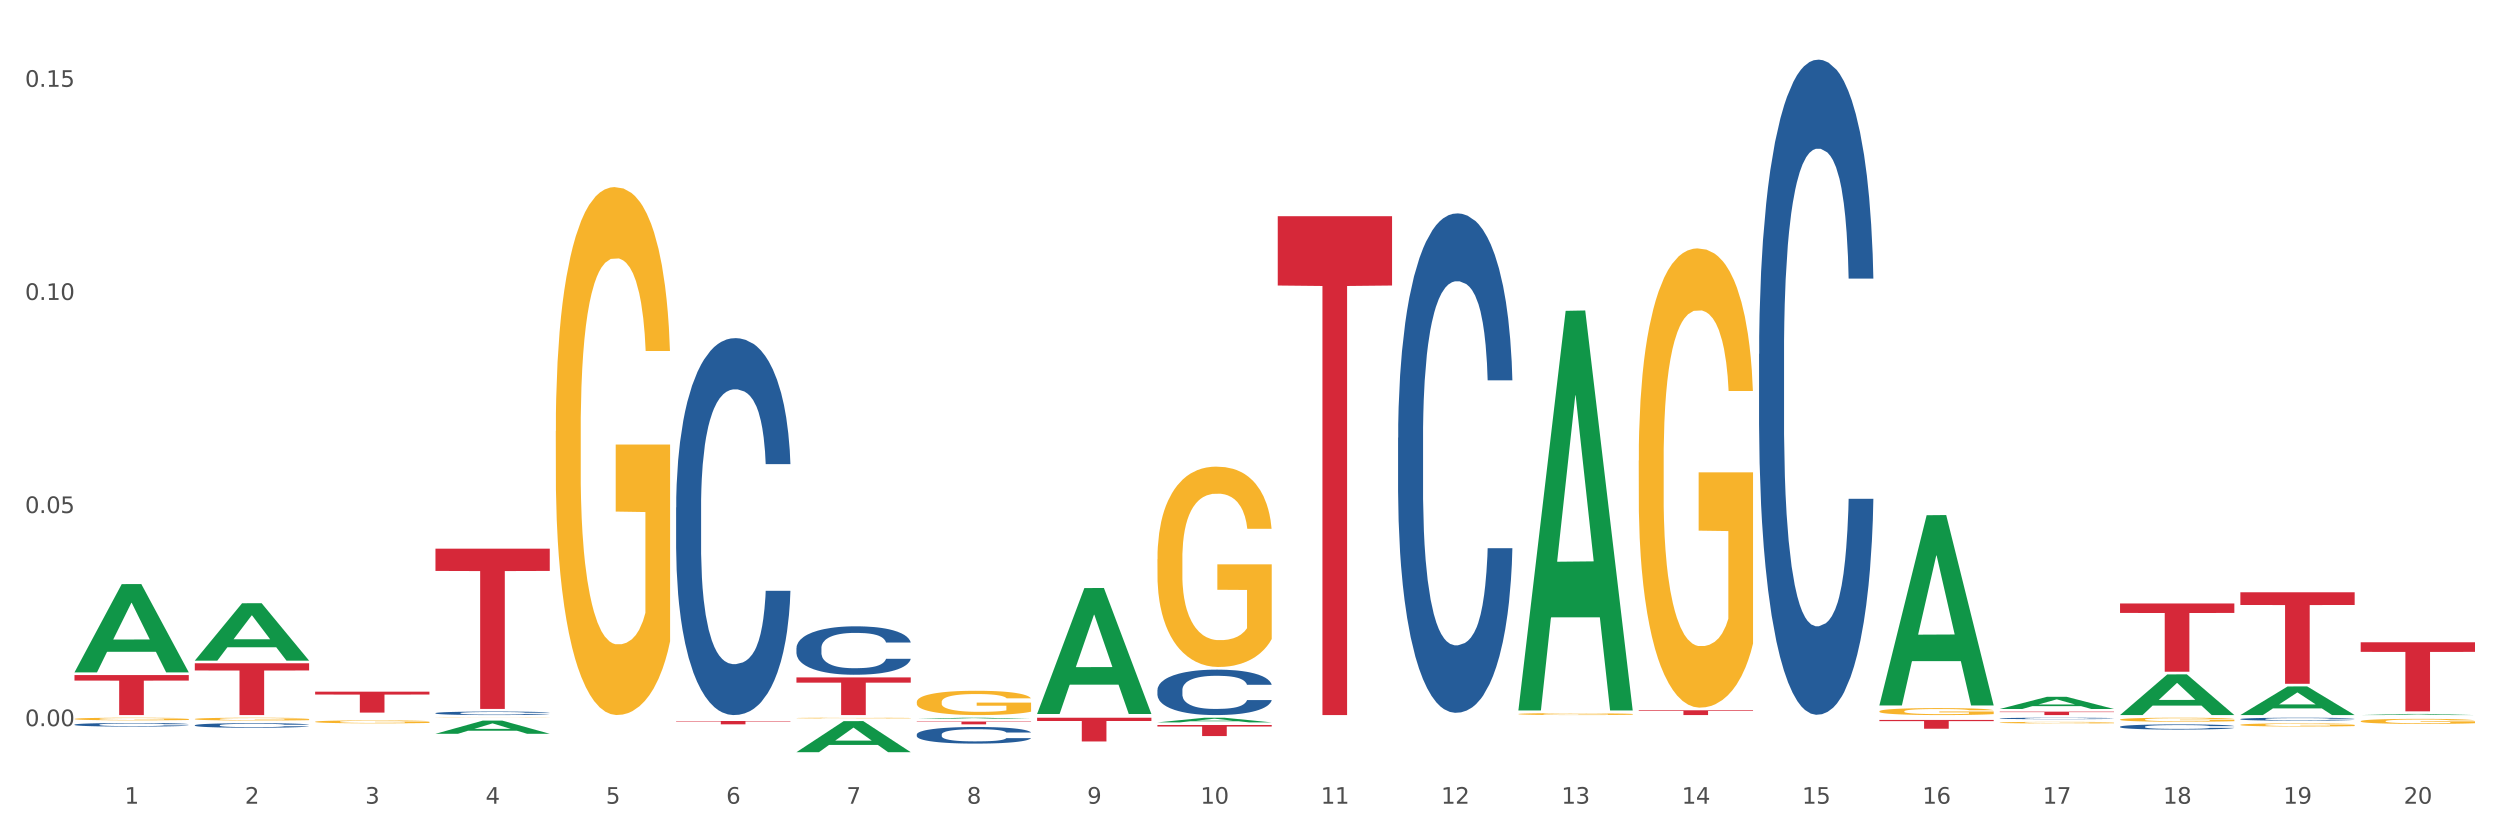 <?xml version="1.0" encoding="utf-8" standalone="no"?>
<!DOCTYPE svg PUBLIC "-//W3C//DTD SVG 1.1//EN"
  "http://www.w3.org/Graphics/SVG/1.1/DTD/svg11.dtd">
<svg xmlns:xlink="http://www.w3.org/1999/xlink" width="1080pt" height="360pt" viewBox="0 0 1080 360" xmlns="http://www.w3.org/2000/svg" version="1.1">
 <rect x="0" y="0" width="1080" height="360" fill="#333333" stroke="none"/>
 <defs>
  <style type="text/css">*{stroke-linejoin: round; stroke-linecap: butt}</style>
 </defs>
 <g id="figure_1">
  <g id="patch_1">
   <path d="M 0 360 
L 1080 360 
L 1080 0 
L 0 0 
z
" style="fill: #ffffff; stroke: #ffffff; stroke-linejoin: miter"/>
  </g>
  <g id="axes_1">
   <g id="matplotlib.axis_1">
    <g id="xtick_1">
     <g id="text_1">
      <!-- 1 -->
      <g style="fill: #4d4d4d" transform="translate(53.812 347.204) scale(0.096 -0.096)">
       <defs>
        <path id="DejaVuSans-31" d="M 794 531 
L 1825 531 
L 1825 4091 
L 703 3866 
L 703 4441 
L 1819 4666 
L 2450 4666 
L 2450 531 
L 3481 531 
L 3481 0 
L 794 0 
L 794 531 
z
" transform="scale(0.016)"/>
       </defs>
       <use xlink:href="#DejaVuSans-31"/>
      </g>
     </g>
    </g>
    <g id="xtick_2">
     <g id="text_2">
      <!-- 2 -->
      <g style="fill: #4d4d4d" transform="translate(105.793 347.204) scale(0.096 -0.096)">
       <defs>
        <path id="DejaVuSans-32" d="M 1228 531 
L 3431 531 
L 3431 0 
L 469 0 
L 469 531 
Q 828 903 1448 1529 
Q 2069 2156 2228 2338 
Q 2531 2678 2651 2914 
Q 2772 3150 2772 3378 
Q 2772 3750 2511 3984 
Q 2250 4219 1831 4219 
Q 1534 4219 1204 4116 
Q 875 4013 500 3803 
L 500 4441 
Q 881 4594 1212 4672 
Q 1544 4750 1819 4750 
Q 2544 4750 2975 4387 
Q 3406 4025 3406 3419 
Q 3406 3131 3298 2873 
Q 3191 2616 2906 2266 
Q 2828 2175 2409 1742 
Q 1991 1309 1228 531 
z
" transform="scale(0.016)"/>
       </defs>
       <use xlink:href="#DejaVuSans-32"/>
      </g>
     </g>
    </g>
    <g id="xtick_3">
     <g id="text_3">
      <!-- 3 -->
      <g style="fill: #4d4d4d" transform="translate(157.774 347.204) scale(0.096 -0.096)">
       <defs>
        <path id="DejaVuSans-33" d="M 2597 2516 
Q 3050 2419 3304 2112 
Q 3559 1806 3559 1356 
Q 3559 666 3084 287 
Q 2609 -91 1734 -91 
Q 1441 -91 1130 -33 
Q 819 25 488 141 
L 488 750 
Q 750 597 1062 519 
Q 1375 441 1716 441 
Q 2309 441 2620 675 
Q 2931 909 2931 1356 
Q 2931 1769 2642 2001 
Q 2353 2234 1838 2234 
L 1294 2234 
L 1294 2753 
L 1863 2753 
Q 2328 2753 2575 2939 
Q 2822 3125 2822 3475 
Q 2822 3834 2567 4026 
Q 2313 4219 1838 4219 
Q 1578 4219 1281 4162 
Q 984 4106 628 3988 
L 628 4550 
Q 988 4650 1302 4700 
Q 1616 4750 1894 4750 
Q 2613 4750 3031 4423 
Q 3450 4097 3450 3541 
Q 3450 3153 3228 2886 
Q 3006 2619 2597 2516 
z
" transform="scale(0.016)"/>
       </defs>
       <use xlink:href="#DejaVuSans-33"/>
      </g>
     </g>
    </g>
    <g id="xtick_4">
     <g id="text_4">
      <!-- 4 -->
      <g style="fill: #4d4d4d" transform="translate(209.756 347.204) scale(0.096 -0.096)">
       <defs>
        <path id="DejaVuSans-34" d="M 2419 4116 
L 825 1625 
L 2419 1625 
L 2419 4116 
z
M 2253 4666 
L 3047 4666 
L 3047 1625 
L 3713 1625 
L 3713 1100 
L 3047 1100 
L 3047 0 
L 2419 0 
L 2419 1100 
L 313 1100 
L 313 1709 
L 2253 4666 
z
" transform="scale(0.016)"/>
       </defs>
       <use xlink:href="#DejaVuSans-34"/>
      </g>
     </g>
    </g>
    <g id="xtick_5">
     <g id="text_5">
      <!-- 5 -->
      <g style="fill: #4d4d4d" transform="translate(261.737 347.204) scale(0.096 -0.096)">
       <defs>
        <path id="DejaVuSans-35" d="M 691 4666 
L 3169 4666 
L 3169 4134 
L 1269 4134 
L 1269 2991 
Q 1406 3038 1543 3061 
Q 1681 3084 1819 3084 
Q 2600 3084 3056 2656 
Q 3513 2228 3513 1497 
Q 3513 744 3044 326 
Q 2575 -91 1722 -91 
Q 1428 -91 1123 -41 
Q 819 9 494 109 
L 494 744 
Q 775 591 1075 516 
Q 1375 441 1709 441 
Q 2250 441 2565 725 
Q 2881 1009 2881 1497 
Q 2881 1984 2565 2268 
Q 2250 2553 1709 2553 
Q 1456 2553 1204 2497 
Q 953 2441 691 2322 
L 691 4666 
z
" transform="scale(0.016)"/>
       </defs>
       <use xlink:href="#DejaVuSans-35"/>
      </g>
     </g>
    </g>
    <g id="xtick_6">
     <g id="text_6">
      <!-- 6 -->
      <g style="fill: #4d4d4d" transform="translate(313.718 347.204) scale(0.096 -0.096)">
       <defs>
        <path id="DejaVuSans-36" d="M 2113 2584 
Q 1688 2584 1439 2293 
Q 1191 2003 1191 1497 
Q 1191 994 1439 701 
Q 1688 409 2113 409 
Q 2538 409 2786 701 
Q 3034 994 3034 1497 
Q 3034 2003 2786 2293 
Q 2538 2584 2113 2584 
z
M 3366 4563 
L 3366 3988 
Q 3128 4100 2886 4159 
Q 2644 4219 2406 4219 
Q 1781 4219 1451 3797 
Q 1122 3375 1075 2522 
Q 1259 2794 1537 2939 
Q 1816 3084 2150 3084 
Q 2853 3084 3261 2657 
Q 3669 2231 3669 1497 
Q 3669 778 3244 343 
Q 2819 -91 2113 -91 
Q 1303 -91 875 529 
Q 447 1150 447 2328 
Q 447 3434 972 4092 
Q 1497 4750 2381 4750 
Q 2619 4750 2861 4703 
Q 3103 4656 3366 4563 
z
" transform="scale(0.016)"/>
       </defs>
       <use xlink:href="#DejaVuSans-36"/>
      </g>
     </g>
    </g>
    <g id="xtick_7">
     <g id="text_7">
      <!-- 7 -->
      <g style="fill: #4d4d4d" transform="translate(365.699 347.204) scale(0.096 -0.096)">
       <defs>
        <path id="DejaVuSans-37" d="M 525 4666 
L 3525 4666 
L 3525 4397 
L 1831 0 
L 1172 0 
L 2766 4134 
L 525 4134 
L 525 4666 
z
" transform="scale(0.016)"/>
       </defs>
       <use xlink:href="#DejaVuSans-37"/>
      </g>
     </g>
    </g>
    <g id="xtick_8">
     <g id="text_8">
      <!-- 8 -->
      <g style="fill: #4d4d4d" transform="translate(417.68 347.204) scale(0.096 -0.096)">
       <defs>
        <path id="DejaVuSans-38" d="M 2034 2216 
Q 1584 2216 1326 1975 
Q 1069 1734 1069 1313 
Q 1069 891 1326 650 
Q 1584 409 2034 409 
Q 2484 409 2743 651 
Q 3003 894 3003 1313 
Q 3003 1734 2745 1975 
Q 2488 2216 2034 2216 
z
M 1403 2484 
Q 997 2584 770 2862 
Q 544 3141 544 3541 
Q 544 4100 942 4425 
Q 1341 4750 2034 4750 
Q 2731 4750 3128 4425 
Q 3525 4100 3525 3541 
Q 3525 3141 3298 2862 
Q 3072 2584 2669 2484 
Q 3125 2378 3379 2068 
Q 3634 1759 3634 1313 
Q 3634 634 3220 271 
Q 2806 -91 2034 -91 
Q 1263 -91 848 271 
Q 434 634 434 1313 
Q 434 1759 690 2068 
Q 947 2378 1403 2484 
z
M 1172 3481 
Q 1172 3119 1398 2916 
Q 1625 2713 2034 2713 
Q 2441 2713 2670 2916 
Q 2900 3119 2900 3481 
Q 2900 3844 2670 4047 
Q 2441 4250 2034 4250 
Q 1625 4250 1398 4047 
Q 1172 3844 1172 3481 
z
" transform="scale(0.016)"/>
       </defs>
       <use xlink:href="#DejaVuSans-38"/>
      </g>
     </g>
    </g>
    <g id="xtick_9">
     <g id="text_9">
      <!-- 9 -->
      <g style="fill: #4d4d4d" transform="translate(469.662 347.204) scale(0.096 -0.096)">
       <defs>
        <path id="DejaVuSans-39" d="M 703 97 
L 703 672 
Q 941 559 1184 500 
Q 1428 441 1663 441 
Q 2288 441 2617 861 
Q 2947 1281 2994 2138 
Q 2813 1869 2534 1725 
Q 2256 1581 1919 1581 
Q 1219 1581 811 2004 
Q 403 2428 403 3163 
Q 403 3881 828 4315 
Q 1253 4750 1959 4750 
Q 2769 4750 3195 4129 
Q 3622 3509 3622 2328 
Q 3622 1225 3098 567 
Q 2575 -91 1691 -91 
Q 1453 -91 1209 -44 
Q 966 3 703 97 
z
M 1959 2075 
Q 2384 2075 2632 2365 
Q 2881 2656 2881 3163 
Q 2881 3666 2632 3958 
Q 2384 4250 1959 4250 
Q 1534 4250 1286 3958 
Q 1038 3666 1038 3163 
Q 1038 2656 1286 2365 
Q 1534 2075 1959 2075 
z
" transform="scale(0.016)"/>
       </defs>
       <use xlink:href="#DejaVuSans-39"/>
      </g>
     </g>
    </g>
    <g id="xtick_10">
     <g id="text_10">
      <!-- 10 -->
      <g style="fill: #4d4d4d" transform="translate(518.589 347.204) scale(0.096 -0.096)">
       <defs>
        <path id="DejaVuSans-30" d="M 2034 4250 
Q 1547 4250 1301 3770 
Q 1056 3291 1056 2328 
Q 1056 1369 1301 889 
Q 1547 409 2034 409 
Q 2525 409 2770 889 
Q 3016 1369 3016 2328 
Q 3016 3291 2770 3770 
Q 2525 4250 2034 4250 
z
M 2034 4750 
Q 2819 4750 3233 4129 
Q 3647 3509 3647 2328 
Q 3647 1150 3233 529 
Q 2819 -91 2034 -91 
Q 1250 -91 836 529 
Q 422 1150 422 2328 
Q 422 3509 836 4129 
Q 1250 4750 2034 4750 
z
" transform="scale(0.016)"/>
       </defs>
       <use xlink:href="#DejaVuSans-31"/>
       <use xlink:href="#DejaVuSans-30" transform="translate(63.623 0)"/>
      </g>
     </g>
    </g>
    <g id="xtick_11">
     <g id="text_11">
      <!-- 11 -->
      <g style="fill: #4d4d4d" transform="translate(570.57 347.204) scale(0.096 -0.096)">
       <use xlink:href="#DejaVuSans-31"/>
       <use xlink:href="#DejaVuSans-31" transform="translate(63.623 0)"/>
      </g>
     </g>
    </g>
    <g id="xtick_12">
     <g id="text_12">
      <!-- 12 -->
      <g style="fill: #4d4d4d" transform="translate(622.551 347.204) scale(0.096 -0.096)">
       <use xlink:href="#DejaVuSans-31"/>
       <use xlink:href="#DejaVuSans-32" transform="translate(63.623 0)"/>
      </g>
     </g>
    </g>
    <g id="xtick_13">
     <g id="text_13">
      <!-- 13 -->
      <g style="fill: #4d4d4d" transform="translate(674.533 347.204) scale(0.096 -0.096)">
       <use xlink:href="#DejaVuSans-31"/>
       <use xlink:href="#DejaVuSans-33" transform="translate(63.623 0)"/>
      </g>
     </g>
    </g>
    <g id="xtick_14">
     <g id="text_14">
      <!-- 14 -->
      <g style="fill: #4d4d4d" transform="translate(726.514 347.204) scale(0.096 -0.096)">
       <use xlink:href="#DejaVuSans-31"/>
       <use xlink:href="#DejaVuSans-34" transform="translate(63.623 0)"/>
      </g>
     </g>
    </g>
    <g id="xtick_15">
     <g id="text_15">
      <!-- 15 -->
      <g style="fill: #4d4d4d" transform="translate(778.495 347.204) scale(0.096 -0.096)">
       <use xlink:href="#DejaVuSans-31"/>
       <use xlink:href="#DejaVuSans-35" transform="translate(63.623 0)"/>
      </g>
     </g>
    </g>
    <g id="xtick_16">
     <g id="text_16">
      <!-- 16 -->
      <g style="fill: #4d4d4d" transform="translate(830.476 347.204) scale(0.096 -0.096)">
       <use xlink:href="#DejaVuSans-31"/>
       <use xlink:href="#DejaVuSans-36" transform="translate(63.623 0)"/>
      </g>
     </g>
    </g>
    <g id="xtick_17">
     <g id="text_17">
      <!-- 17 -->
      <g style="fill: #4d4d4d" transform="translate(882.457 347.204) scale(0.096 -0.096)">
       <use xlink:href="#DejaVuSans-31"/>
       <use xlink:href="#DejaVuSans-37" transform="translate(63.623 0)"/>
      </g>
     </g>
    </g>
    <g id="xtick_18">
     <g id="text_18">
      <!-- 18 -->
      <g style="fill: #4d4d4d" transform="translate(934.439 347.204) scale(0.096 -0.096)">
       <use xlink:href="#DejaVuSans-31"/>
       <use xlink:href="#DejaVuSans-38" transform="translate(63.623 0)"/>
      </g>
     </g>
    </g>
    <g id="xtick_19">
     <g id="text_19">
      <!-- 19 -->
      <g style="fill: #4d4d4d" transform="translate(986.42 347.204) scale(0.096 -0.096)">
       <use xlink:href="#DejaVuSans-31"/>
       <use xlink:href="#DejaVuSans-39" transform="translate(63.623 0)"/>
      </g>
     </g>
    </g>
    <g id="xtick_20">
     <g id="text_20">
      <!-- 20 -->
      <g style="fill: #4d4d4d" transform="translate(1038.401 347.204) scale(0.096 -0.096)">
       <use xlink:href="#DejaVuSans-32"/>
       <use xlink:href="#DejaVuSans-30" transform="translate(63.623 0)"/>
      </g>
     </g>
    </g>
    <g id="xtick_21"/>
    <g id="xtick_22"/>
    <g id="xtick_23"/>
    <g id="xtick_24"/>
    <g id="xtick_25"/>
    <g id="xtick_26"/>
    <g id="xtick_27"/>
    <g id="xtick_28"/>
    <g id="xtick_29"/>
    <g id="xtick_30"/>
    <g id="xtick_31"/>
    <g id="xtick_32"/>
    <g id="xtick_33"/>
    <g id="xtick_34"/>
    <g id="xtick_35"/>
    <g id="xtick_36"/>
    <g id="xtick_37"/>
    <g id="xtick_38"/>
    <g id="xtick_39"/>
   </g>
   <g id="matplotlib.axis_2">
    <g id="ytick_1">
     <g id="text_21">
      <!-- 0.00 -->
      <g style="fill: #4d4d4d" transform="translate(10.8 313.698) scale(0.096 -0.096)">
       <defs>
        <path id="DejaVuSans-2e" d="M 684 794 
L 1344 794 
L 1344 0 
L 684 0 
L 684 794 
z
" transform="scale(0.016)"/>
       </defs>
       <use xlink:href="#DejaVuSans-30"/>
       <use xlink:href="#DejaVuSans-2e" transform="translate(63.623 0)"/>
       <use xlink:href="#DejaVuSans-30" transform="translate(95.41 0)"/>
       <use xlink:href="#DejaVuSans-30" transform="translate(159.033 0)"/>
      </g>
     </g>
    </g>
    <g id="ytick_2">
     <g id="text_22">
      <!-- 0.05 -->
      <g style="fill: #4d4d4d" transform="translate(10.8 221.634) scale(0.096 -0.096)">
       <use xlink:href="#DejaVuSans-30"/>
       <use xlink:href="#DejaVuSans-2e" transform="translate(63.623 0)"/>
       <use xlink:href="#DejaVuSans-30" transform="translate(95.41 0)"/>
       <use xlink:href="#DejaVuSans-35" transform="translate(159.033 0)"/>
      </g>
     </g>
    </g>
    <g id="ytick_3">
     <g id="text_23">
      <!-- 0.10 -->
      <g style="fill: #4d4d4d" transform="translate(10.8 129.57) scale(0.096 -0.096)">
       <use xlink:href="#DejaVuSans-30"/>
       <use xlink:href="#DejaVuSans-2e" transform="translate(63.623 0)"/>
       <use xlink:href="#DejaVuSans-31" transform="translate(95.41 0)"/>
       <use xlink:href="#DejaVuSans-30" transform="translate(159.033 0)"/>
      </g>
     </g>
    </g>
    <g id="ytick_4">
     <g id="text_24">
      <!-- 0.15 -->
      <g style="fill: #4d4d4d" transform="translate(10.8 37.506) scale(0.096 -0.096)">
       <use xlink:href="#DejaVuSans-30"/>
       <use xlink:href="#DejaVuSans-2e" transform="translate(63.623 0)"/>
       <use xlink:href="#DejaVuSans-31" transform="translate(95.41 0)"/>
       <use xlink:href="#DejaVuSans-35" transform="translate(159.033 0)"/>
      </g>
     </g>
    </g>
    <g id="ytick_5"/>
    <g id="ytick_6"/>
    <g id="ytick_7"/>
   </g>
   <g id="PolyCollection_1">
    <path d="M 32.175 290.409 
L 32.226 290.373 
L 52.59 252.338 
L 61.041 252.302 
L 81.557 290.48 
L 71.783 290.48 
L 67.353 281.59 
L 46.328 281.59 
L 46.175 281.733 
L 41.899 290.48 
L 32.175 290.48 
L 32.175 290.409 
L 48.975 276.284 
L 64.706 276.249 
L 56.917 260.44 
L 56.815 260.368 
L 56.713 260.476 
L 48.924 276.249 
L 48.975 276.284 
L 32.175 290.409 
z
" clip-path="url(#p9f450ae3b4)" style="fill: #109648"/>
    <path d="M 84.156 285.357 
L 84.207 285.334 
L 104.571 260.603 
L 113.022 260.58 
L 133.538 285.404 
L 123.764 285.404 
L 119.335 279.623 
L 98.309 279.623 
L 98.156 279.716 
L 93.88 285.404 
L 84.156 285.404 
L 84.156 285.357 
L 100.956 276.173 
L 116.687 276.15 
L 108.898 265.871 
L 108.796 265.824 
L 108.695 265.894 
L 100.905 276.15 
L 100.956 276.173 
L 84.156 285.357 
z
" clip-path="url(#p9f450ae3b4)" style="fill: #109648"/>
    <path d="M 344.062 324.924 
L 344.113 324.912 
L 364.477 311.525 
L 372.928 311.512 
L 393.444 324.95 
L 383.67 324.95 
L 379.241 321.82 
L 358.215 321.82 
L 358.062 321.871 
L 353.786 324.95 
L 344.062 324.95 
L 344.062 324.924 
L 360.862 319.953 
L 376.593 319.94 
L 368.804 314.376 
L 368.702 314.351 
L 368.601 314.389 
L 360.811 319.94 
L 360.862 319.953 
L 344.062 324.924 
z
" clip-path="url(#p9f450ae3b4)" style="fill: #109648"/>
    <path d="M 188.119 316.99 
L 188.17 316.984 
L 208.533 311.309 
L 216.984 311.304 
L 237.501 317 
L 227.726 317 
L 223.297 315.674 
L 202.271 315.674 
L 202.119 315.695 
L 197.842 317 
L 188.119 317 
L 188.119 316.99 
L 204.919 314.882 
L 220.65 314.877 
L 212.861 312.518 
L 212.759 312.507 
L 212.657 312.523 
L 204.868 314.877 
L 204.919 314.882 
L 188.119 316.99 
z
" clip-path="url(#p9f450ae3b4)" style="fill: #109648"/>
    <path d="M 396.043 310.557 
L 396.094 310.557 
L 416.458 310.051 
L 424.909 310.051 
L 445.426 310.558 
L 435.651 310.558 
L 431.222 310.44 
L 410.196 310.44 
L 410.044 310.442 
L 405.767 310.558 
L 396.043 310.558 
L 396.043 310.557 
L 412.844 310.369 
L 428.575 310.369 
L 420.785 310.159 
L 420.684 310.158 
L 420.582 310.159 
L 412.793 310.369 
L 412.844 310.369 
L 396.043 310.557 
z
" clip-path="url(#p9f450ae3b4)" style="fill: #109648"/>
    <path d="M 448.025 308.354 
L 448.076 308.303 
L 468.439 254.051 
L 476.89 254 
L 497.407 308.456 
L 487.632 308.456 
L 483.203 295.775 
L 462.177 295.775 
L 462.025 295.98 
L 457.748 308.456 
L 448.025 308.456 
L 448.025 308.354 
L 464.825 288.208 
L 480.556 288.157 
L 472.767 265.607 
L 472.665 265.505 
L 472.563 265.658 
L 464.774 288.157 
L 464.825 288.208 
L 448.025 308.354 
z
" clip-path="url(#p9f450ae3b4)" style="fill: #109648"/>
    <path d="M 655.949 306.595 
L 656 306.432 
L 676.364 134.285 
L 684.815 134.123 
L 705.332 306.919 
L 695.557 306.919 
L 691.128 266.681 
L 670.102 266.681 
L 669.95 267.33 
L 665.673 306.919 
L 655.949 306.919 
L 655.949 306.595 
L 672.75 242.668 
L 688.481 242.506 
L 680.691 170.954 
L 680.59 170.629 
L 680.488 171.116 
L 672.699 242.506 
L 672.75 242.668 
L 655.949 306.595 
z
" clip-path="url(#p9f450ae3b4)" style="fill: #109648"/>
    <path d="M 500.006 312.068 
L 500.057 312.066 
L 520.421 310.053 
L 528.871 310.051 
L 549.388 312.072 
L 539.613 312.072 
L 535.184 311.601 
L 514.159 311.601 
L 514.006 311.609 
L 509.73 312.072 
L 500.006 312.072 
L 500.006 312.068 
L 516.806 311.32 
L 532.537 311.318 
L 524.748 310.482 
L 524.646 310.478 
L 524.544 310.483 
L 516.755 311.318 
L 516.806 311.32 
L 500.006 312.068 
z
" clip-path="url(#p9f450ae3b4)" style="fill: #109648"/>
    <path d="M 344.062 279.971 
L 344.121 279.952 
L 344.121 279.417 
L 344.296 278.69 
L 344.938 277.352 
L 345.755 276.338 
L 347.156 275.153 
L 347.915 274.656 
L 348.907 274.102 
L 350.95 273.203 
L 353.285 272.438 
L 354.919 272.018 
L 356.145 271.75 
L 358.889 271.272 
L 360.465 271.062 
L 362.099 270.889 
L 363.5 270.775 
L 365.835 270.641 
L 367.703 270.584 
L 369.862 270.564 
L 371.672 270.584 
L 374.065 270.66 
L 377.567 270.889 
L 378.91 271.023 
L 380.719 271.253 
L 382.587 271.559 
L 384.105 271.865 
L 385.856 272.304 
L 387.666 272.878 
L 389.417 273.604 
L 390.643 274.274 
L 391.635 274.981 
L 392.51 275.841 
L 393.153 276.778 
L 393.444 277.562 
L 382.762 277.562 
L 382.471 276.855 
L 381.887 276.09 
L 381.303 275.574 
L 380.661 275.153 
L 379.669 274.675 
L 378.793 274.369 
L 377.334 274.006 
L 375.991 273.777 
L 374.882 273.643 
L 373.54 273.528 
L 370.68 273.413 
L 368.637 273.413 
L 367.352 273.451 
L 365.776 273.547 
L 364.434 273.681 
L 362.858 273.91 
L 361.632 274.159 
L 360.406 274.484 
L 359.706 274.713 
L 358.655 275.134 
L 357.955 275.478 
L 357.021 276.071 
L 356.495 276.491 
L 355.561 277.581 
L 355.153 278.384 
L 354.978 278.939 
L 354.861 279.551 
L 354.861 282.533 
L 355.211 283.871 
L 355.503 284.445 
L 355.97 285.095 
L 356.846 285.936 
L 358.13 286.758 
L 359.472 287.351 
L 360.581 287.714 
L 361.632 287.982 
L 362.683 288.192 
L 363.967 288.384 
L 365.018 288.498 
L 366.594 288.613 
L 368.461 288.67 
L 369.921 288.67 
L 372.898 288.575 
L 374.24 288.479 
L 375.524 288.345 
L 376.925 288.135 
L 378.034 287.906 
L 378.676 287.734 
L 379.727 287.37 
L 380.544 286.988 
L 381.245 286.548 
L 381.712 286.166 
L 382.237 285.592 
L 382.646 284.942 
L 382.762 284.598 
L 393.444 284.598 
L 393.211 285.286 
L 392.802 285.955 
L 391.985 286.854 
L 391.343 287.37 
L 390.351 288.001 
L 389.3 288.537 
L 387.841 289.129 
L 386.498 289.569 
L 385.097 289.951 
L 383.58 290.296 
L 380.836 290.774 
L 379.844 290.907 
L 377.742 291.137 
L 376.108 291.271 
L 373.715 291.404 
L 371.263 291.481 
L 368.695 291.5 
L 366.418 291.462 
L 363.908 291.347 
L 362.332 291.232 
L 360.581 291.06 
L 358.538 290.793 
L 356.612 290.468 
L 354.803 290.085 
L 353.11 289.646 
L 351.534 289.148 
L 349.491 288.326 
L 347.973 287.523 
L 346.864 286.778 
L 346.105 286.147 
L 345.346 285.344 
L 344.938 284.789 
L 344.296 283.451 
L 344.062 282.208 
L 344.062 279.971 
z
" clip-path="url(#p9f450ae3b4)" style="fill: #255c99"/>
    <path d="M 1019.818 277.471 
L 1069.2 277.471 
L 1069.2 281.614 
L 1049.775 281.642 
L 1049.775 307.287 
L 1039.126 307.287 
L 1039.126 281.642 
L 1019.818 281.614 
L 1019.818 277.499 
L 1019.818 277.471 
z
" clip-path="url(#p9f450ae3b4)" style="fill: #d62839"/>
    <path d="M 967.837 255.852 
L 1017.219 255.852 
L 1017.219 261.347 
L 997.794 261.385 
L 997.794 295.394 
L 987.145 295.394 
L 987.145 261.385 
L 967.837 261.347 
L 967.837 255.89 
L 967.837 255.852 
z
" clip-path="url(#p9f450ae3b4)" style="fill: #d62839"/>
    <path d="M 915.855 260.693 
L 965.238 260.693 
L 965.238 264.79 
L 945.812 264.818 
L 945.812 290.18 
L 935.164 290.18 
L 935.164 264.818 
L 915.855 264.79 
L 915.855 260.72 
L 915.855 260.693 
z
" clip-path="url(#p9f450ae3b4)" style="fill: #d62839"/>
    <path d="M 707.931 306.844 
L 757.313 306.844 
L 757.313 307.131 
L 737.888 307.133 
L 737.888 308.914 
L 727.239 308.914 
L 727.239 307.133 
L 707.931 307.131 
L 707.931 306.845 
L 707.931 306.844 
z
" clip-path="url(#p9f450ae3b4)" style="fill: #d62839"/>
    <path d="M 811.893 311.009 
L 861.275 311.009 
L 861.275 311.539 
L 841.85 311.543 
L 841.85 314.825 
L 831.201 314.825 
L 831.201 311.543 
L 811.893 311.539 
L 811.893 311.012 
L 811.893 311.009 
z
" clip-path="url(#p9f450ae3b4)" style="fill: #d62839"/>
    <path d="M 863.874 307.429 
L 913.256 307.429 
L 913.256 307.636 
L 893.831 307.637 
L 893.831 308.914 
L 883.182 308.914 
L 883.182 307.637 
L 863.874 307.636 
L 863.874 307.431 
L 863.874 307.429 
z
" clip-path="url(#p9f450ae3b4)" style="fill: #d62839"/>
    <path d="M 551.987 93.396 
L 601.369 93.396 
L 601.369 123.346 
L 581.944 123.548 
L 581.944 308.914 
L 571.295 308.914 
L 571.295 123.548 
L 551.987 123.346 
L 551.987 93.599 
L 551.987 93.396 
z
" clip-path="url(#p9f450ae3b4)" style="fill: #d62839"/>
    <path d="M 759.912 152.932 
L 759.97 152.673 
L 759.97 145.436 
L 760.145 135.613 
L 760.787 117.52 
L 761.605 103.82 
L 763.006 87.795 
L 763.764 81.074 
L 764.757 73.578 
L 766.8 61.43 
L 769.135 51.091 
L 770.769 45.404 
L 771.995 41.785 
L 774.738 35.323 
L 776.314 32.48 
L 777.949 30.154 
L 779.349 28.603 
L 781.684 26.793 
L 783.552 26.018 
L 785.712 25.759 
L 787.521 26.018 
L 789.915 27.052 
L 793.417 30.154 
L 794.76 31.963 
L 796.569 35.065 
L 798.437 39.2 
L 799.955 43.336 
L 801.706 49.281 
L 803.515 57.036 
L 805.266 66.858 
L 806.492 75.905 
L 807.484 85.468 
L 808.36 97.1 
L 809.002 109.765 
L 809.294 120.363 
L 798.612 120.363 
L 798.32 110.799 
L 797.736 100.46 
L 797.153 93.481 
L 796.511 87.795 
L 795.518 81.333 
L 794.643 77.197 
L 793.183 72.286 
L 791.841 69.184 
L 790.732 67.375 
L 789.389 65.824 
L 786.529 64.273 
L 784.486 64.273 
L 783.202 64.79 
L 781.626 66.082 
L 780.283 67.892 
L 778.707 70.993 
L 777.482 74.354 
L 776.256 78.748 
L 775.555 81.85 
L 774.505 87.536 
L 773.804 92.189 
L 772.87 100.202 
L 772.345 105.888 
L 771.411 120.622 
L 771.002 131.478 
L 770.827 138.974 
L 770.711 147.245 
L 770.711 187.568 
L 771.061 205.661 
L 771.353 213.416 
L 771.82 222.204 
L 772.695 233.577 
L 773.979 244.692 
L 775.322 252.705 
L 776.431 257.616 
L 777.482 261.235 
L 778.532 264.078 
L 779.816 266.663 
L 780.867 268.214 
L 782.443 269.764 
L 784.311 270.54 
L 785.77 270.54 
L 788.747 269.247 
L 790.09 267.955 
L 791.374 266.146 
L 792.775 263.302 
L 793.884 260.201 
L 794.526 257.874 
L 795.577 252.963 
L 796.394 247.794 
L 797.094 241.849 
L 797.561 236.679 
L 798.087 228.925 
L 798.495 220.136 
L 798.612 215.484 
L 809.294 215.484 
L 809.061 224.789 
L 808.652 233.836 
L 807.835 245.984 
L 807.193 252.963 
L 806.2 261.493 
L 805.15 268.731 
L 803.69 276.743 
L 802.348 282.688 
L 800.947 287.858 
L 799.429 292.511 
L 796.686 298.973 
L 795.693 300.782 
L 793.592 303.884 
L 791.958 305.693 
L 789.564 307.502 
L 787.113 308.536 
L 784.545 308.795 
L 782.268 308.278 
L 779.758 306.727 
L 778.182 305.176 
L 776.431 302.85 
L 774.388 299.231 
L 772.462 294.837 
L 770.652 289.667 
L 768.959 283.722 
L 767.383 277.002 
L 765.34 265.887 
L 763.823 255.031 
L 762.714 244.95 
L 761.955 236.421 
L 761.196 225.564 
L 760.787 218.068 
L 760.145 199.975 
L 759.912 183.174 
L 759.912 152.932 
z
" clip-path="url(#p9f450ae3b4)" style="fill: #255c99"/>
    <path d="M 396.043 317.283 
L 396.102 317.276 
L 396.102 317.092 
L 396.277 316.843 
L 396.919 316.383 
L 397.736 316.035 
L 399.137 315.628 
L 399.896 315.457 
L 400.888 315.267 
L 402.931 314.958 
L 405.266 314.695 
L 406.9 314.551 
L 408.126 314.459 
L 410.87 314.295 
L 412.446 314.223 
L 414.08 314.164 
L 415.481 314.124 
L 417.816 314.078 
L 419.684 314.059 
L 421.844 314.052 
L 423.653 314.059 
L 426.046 314.085 
L 429.549 314.164 
L 430.891 314.21 
L 432.701 314.288 
L 434.568 314.393 
L 436.086 314.498 
L 437.837 314.649 
L 439.647 314.846 
L 441.398 315.096 
L 442.624 315.326 
L 443.616 315.569 
L 444.492 315.864 
L 445.134 316.186 
L 445.426 316.455 
L 434.744 316.455 
L 434.452 316.212 
L 433.868 315.95 
L 433.284 315.772 
L 432.642 315.628 
L 431.65 315.464 
L 430.774 315.359 
L 429.315 315.234 
L 427.973 315.155 
L 426.863 315.109 
L 425.521 315.07 
L 422.661 315.03 
L 420.618 315.03 
L 419.334 315.043 
L 417.758 315.076 
L 416.415 315.122 
L 414.839 315.201 
L 413.613 315.286 
L 412.387 315.398 
L 411.687 315.477 
L 410.636 315.621 
L 409.936 315.739 
L 409.002 315.943 
L 408.477 316.087 
L 407.543 316.462 
L 407.134 316.738 
L 406.959 316.928 
L 406.842 317.138 
L 406.842 318.162 
L 407.192 318.622 
L 407.484 318.819 
L 407.951 319.042 
L 408.827 319.331 
L 410.111 319.614 
L 411.453 319.817 
L 412.563 319.942 
L 413.613 320.034 
L 414.664 320.106 
L 415.948 320.172 
L 416.999 320.211 
L 418.575 320.25 
L 420.443 320.27 
L 421.902 320.27 
L 424.879 320.237 
L 426.221 320.204 
L 427.506 320.159 
L 428.906 320.086 
L 430.016 320.007 
L 430.658 319.948 
L 431.708 319.824 
L 432.526 319.692 
L 433.226 319.541 
L 433.693 319.41 
L 434.218 319.213 
L 434.627 318.99 
L 434.744 318.872 
L 445.426 318.872 
L 445.192 319.108 
L 444.783 319.338 
L 443.966 319.646 
L 443.324 319.824 
L 442.332 320.04 
L 441.281 320.224 
L 439.822 320.428 
L 438.479 320.579 
L 437.078 320.71 
L 435.561 320.828 
L 432.817 320.992 
L 431.825 321.038 
L 429.724 321.117 
L 428.089 321.163 
L 425.696 321.209 
L 423.244 321.235 
L 420.676 321.242 
L 418.4 321.229 
L 415.89 321.189 
L 414.314 321.15 
L 412.563 321.091 
L 410.52 320.999 
L 408.593 320.887 
L 406.784 320.756 
L 405.091 320.605 
L 403.515 320.434 
L 401.472 320.152 
L 399.954 319.876 
L 398.845 319.62 
L 398.086 319.403 
L 397.328 319.128 
L 396.919 318.937 
L 396.277 318.478 
L 396.043 318.051 
L 396.043 317.283 
z
" clip-path="url(#p9f450ae3b4)" style="fill: #255c99"/>
    <path d="M 500.006 298.1 
L 500.064 298.082 
L 500.064 297.58 
L 500.239 296.899 
L 500.881 295.644 
L 501.699 294.693 
L 503.1 293.581 
L 503.858 293.115 
L 504.851 292.595 
L 506.894 291.752 
L 509.228 291.035 
L 510.863 290.641 
L 512.089 290.389 
L 514.832 289.941 
L 516.408 289.744 
L 518.043 289.583 
L 519.443 289.475 
L 521.778 289.349 
L 523.646 289.296 
L 525.806 289.278 
L 527.615 289.296 
L 530.009 289.367 
L 533.511 289.583 
L 534.854 289.708 
L 536.663 289.923 
L 538.531 290.21 
L 540.049 290.497 
L 541.8 290.91 
L 543.609 291.447 
L 545.36 292.129 
L 546.586 292.757 
L 547.578 293.42 
L 548.454 294.227 
L 549.096 295.106 
L 549.388 295.841 
L 538.706 295.841 
L 538.414 295.177 
L 537.83 294.46 
L 537.247 293.976 
L 536.605 293.581 
L 535.612 293.133 
L 534.737 292.846 
L 533.277 292.505 
L 531.935 292.29 
L 530.826 292.165 
L 529.483 292.057 
L 526.623 291.95 
L 524.58 291.95 
L 523.296 291.985 
L 521.72 292.075 
L 520.377 292.201 
L 518.801 292.416 
L 517.576 292.649 
L 516.35 292.954 
L 515.649 293.169 
L 514.599 293.564 
L 513.898 293.886 
L 512.964 294.442 
L 512.439 294.837 
L 511.505 295.859 
L 511.096 296.612 
L 510.921 297.132 
L 510.805 297.706 
L 510.805 300.503 
L 511.155 301.759 
L 511.447 302.297 
L 511.914 302.906 
L 512.789 303.695 
L 514.073 304.466 
L 515.416 305.022 
L 516.525 305.363 
L 517.576 305.614 
L 518.626 305.811 
L 519.91 305.991 
L 520.961 306.098 
L 522.537 306.206 
L 524.405 306.26 
L 525.864 306.26 
L 528.841 306.17 
L 530.184 306.08 
L 531.468 305.955 
L 532.869 305.758 
L 533.978 305.542 
L 534.62 305.381 
L 535.671 305.04 
L 536.488 304.682 
L 537.188 304.269 
L 537.655 303.91 
L 538.181 303.373 
L 538.589 302.763 
L 538.706 302.44 
L 549.388 302.44 
L 549.154 303.086 
L 548.746 303.713 
L 547.929 304.556 
L 547.287 305.04 
L 546.294 305.632 
L 545.244 306.134 
L 543.784 306.69 
L 542.442 307.102 
L 541.041 307.461 
L 539.523 307.784 
L 536.78 308.232 
L 535.787 308.358 
L 533.686 308.573 
L 532.052 308.698 
L 529.658 308.824 
L 527.207 308.896 
L 524.639 308.914 
L 522.362 308.878 
L 519.852 308.77 
L 518.276 308.663 
L 516.525 308.501 
L 514.482 308.25 
L 512.556 307.945 
L 510.746 307.587 
L 509.053 307.174 
L 507.477 306.708 
L 505.434 305.937 
L 503.917 305.184 
L 502.808 304.484 
L 502.049 303.893 
L 501.29 303.139 
L 500.881 302.619 
L 500.239 301.364 
L 500.006 300.198 
L 500.006 298.1 
z
" clip-path="url(#p9f450ae3b4)" style="fill: #255c99"/>
    <path d="M 603.968 189.124 
L 604.027 188.927 
L 604.027 183.41 
L 604.202 175.922 
L 604.844 162.129 
L 605.661 151.686 
L 607.062 139.47 
L 607.821 134.347 
L 608.813 128.632 
L 610.856 119.372 
L 613.191 111.49 
L 614.825 107.155 
L 616.051 104.396 
L 618.795 99.47 
L 620.371 97.303 
L 622.005 95.53 
L 623.406 94.347 
L 625.741 92.968 
L 627.609 92.377 
L 629.768 92.18 
L 631.578 92.377 
L 633.971 93.165 
L 637.473 95.53 
L 638.816 96.909 
L 640.625 99.273 
L 642.493 102.426 
L 644.011 105.579 
L 645.762 110.111 
L 647.572 116.022 
L 649.323 123.509 
L 650.549 130.406 
L 651.541 137.696 
L 652.416 146.563 
L 653.059 156.218 
L 653.35 164.297 
L 642.668 164.297 
L 642.377 157.006 
L 641.793 149.125 
L 641.209 143.805 
L 640.567 139.47 
L 639.575 134.544 
L 638.699 131.391 
L 637.24 127.647 
L 635.897 125.283 
L 634.788 123.903 
L 633.446 122.721 
L 630.586 121.539 
L 628.543 121.539 
L 627.258 121.933 
L 625.682 122.918 
L 624.34 124.298 
L 622.764 126.662 
L 621.538 129.224 
L 620.312 132.573 
L 619.612 134.938 
L 618.561 139.273 
L 617.861 142.819 
L 616.927 148.928 
L 616.401 153.262 
L 615.467 164.494 
L 615.059 172.77 
L 614.884 178.484 
L 614.767 184.789 
L 614.767 215.527 
L 615.117 229.32 
L 615.409 235.231 
L 615.876 241.931 
L 616.752 250.601 
L 618.036 259.073 
L 619.378 265.182 
L 620.487 268.925 
L 621.538 271.684 
L 622.589 273.851 
L 623.873 275.822 
L 624.924 277.004 
L 626.5 278.186 
L 628.367 278.777 
L 629.827 278.777 
L 632.804 277.792 
L 634.146 276.807 
L 635.43 275.428 
L 636.831 273.26 
L 637.94 270.896 
L 638.582 269.122 
L 639.633 265.379 
L 640.45 261.438 
L 641.151 256.906 
L 641.618 252.965 
L 642.143 247.054 
L 642.552 240.354 
L 642.668 236.808 
L 653.35 236.808 
L 653.117 243.901 
L 652.708 250.798 
L 651.891 260.058 
L 651.249 265.379 
L 650.257 271.881 
L 649.206 277.398 
L 647.747 283.506 
L 646.404 288.038 
L 645.003 291.979 
L 643.486 295.526 
L 640.742 300.452 
L 639.75 301.831 
L 637.648 304.196 
L 636.014 305.575 
L 633.621 306.954 
L 631.169 307.742 
L 628.601 307.939 
L 626.324 307.545 
L 623.814 306.363 
L 622.238 305.181 
L 620.487 303.407 
L 618.444 300.649 
L 616.518 297.299 
L 614.709 293.358 
L 613.016 288.826 
L 611.44 283.703 
L 609.397 275.231 
L 607.879 266.955 
L 606.77 259.27 
L 606.011 252.768 
L 605.252 244.492 
L 604.844 238.778 
L 604.202 224.985 
L 603.968 212.178 
L 603.968 189.124 
z
" clip-path="url(#p9f450ae3b4)" style="fill: #255c99"/>
    <path d="M 915.855 313.939 
L 915.914 313.937 
L 915.914 313.879 
L 916.089 313.801 
L 916.731 313.657 
L 917.548 313.548 
L 918.949 313.421 
L 919.708 313.368 
L 920.7 313.308 
L 922.743 313.212 
L 925.078 313.129 
L 926.713 313.084 
L 927.938 313.055 
L 930.682 313.004 
L 932.258 312.982 
L 933.892 312.963 
L 935.293 312.951 
L 937.628 312.936 
L 939.496 312.93 
L 941.656 312.928 
L 943.465 312.93 
L 945.858 312.938 
L 949.361 312.963 
L 950.703 312.977 
L 952.513 313.002 
L 954.381 313.035 
L 955.898 313.068 
L 957.649 313.115 
L 959.459 313.177 
L 961.21 313.255 
L 962.436 313.327 
L 963.428 313.403 
L 964.304 313.495 
L 964.946 313.596 
L 965.238 313.68 
L 954.556 313.68 
L 954.264 313.604 
L 953.68 313.522 
L 953.096 313.466 
L 952.454 313.421 
L 951.462 313.37 
L 950.586 313.337 
L 949.127 313.298 
L 947.785 313.273 
L 946.676 313.259 
L 945.333 313.247 
L 942.473 313.234 
L 940.43 313.234 
L 939.146 313.238 
L 937.57 313.249 
L 936.227 313.263 
L 934.651 313.288 
L 933.425 313.314 
L 932.199 313.349 
L 931.499 313.374 
L 930.448 313.419 
L 929.748 313.456 
L 928.814 313.52 
L 928.289 313.565 
L 927.355 313.682 
L 926.946 313.768 
L 926.771 313.828 
L 926.654 313.894 
L 926.654 314.214 
L 927.004 314.358 
L 927.296 314.419 
L 927.763 314.489 
L 928.639 314.58 
L 929.923 314.668 
L 931.265 314.732 
L 932.375 314.771 
L 933.425 314.799 
L 934.476 314.822 
L 935.76 314.842 
L 936.811 314.855 
L 938.387 314.867 
L 940.255 314.873 
L 941.714 314.873 
L 944.691 314.863 
L 946.033 314.853 
L 947.318 314.838 
L 948.719 314.816 
L 949.828 314.791 
L 950.47 314.773 
L 951.52 314.734 
L 952.338 314.693 
L 953.038 314.645 
L 953.505 314.604 
L 954.03 314.543 
L 954.439 314.473 
L 954.556 314.436 
L 965.238 314.436 
L 965.004 314.51 
L 964.596 314.582 
L 963.778 314.678 
L 963.136 314.734 
L 962.144 314.801 
L 961.093 314.859 
L 959.634 314.923 
L 958.291 314.97 
L 956.89 315.011 
L 955.373 315.048 
L 952.629 315.099 
L 951.637 315.114 
L 949.536 315.138 
L 947.901 315.153 
L 945.508 315.167 
L 943.056 315.175 
L 940.488 315.177 
L 938.212 315.173 
L 935.702 315.161 
L 934.126 315.149 
L 932.375 315.13 
L 930.332 315.101 
L 928.405 315.066 
L 926.596 315.025 
L 924.903 314.978 
L 923.327 314.925 
L 921.284 314.836 
L 919.766 314.75 
L 918.657 314.67 
L 917.898 314.602 
L 917.14 314.516 
L 916.731 314.456 
L 916.089 314.313 
L 915.855 314.179 
L 915.855 313.939 
z
" clip-path="url(#p9f450ae3b4)" style="fill: #255c99"/>
    <path d="M 863.874 310.344 
L 863.933 310.343 
L 863.933 310.327 
L 864.108 310.304 
L 864.75 310.262 
L 865.567 310.231 
L 866.968 310.194 
L 867.727 310.178 
L 868.719 310.161 
L 870.762 310.133 
L 873.097 310.109 
L 874.731 310.096 
L 875.957 310.088 
L 878.701 310.073 
L 880.277 310.066 
L 881.911 310.061 
L 883.312 310.057 
L 885.647 310.053 
L 887.515 310.051 
L 889.674 310.051 
L 891.484 310.051 
L 893.877 310.054 
L 897.379 310.061 
L 898.722 310.065 
L 900.531 310.072 
L 902.399 310.082 
L 903.917 310.091 
L 905.668 310.105 
L 907.478 310.123 
L 909.229 310.146 
L 910.455 310.166 
L 911.447 310.188 
L 912.322 310.215 
L 912.965 310.244 
L 913.256 310.269 
L 902.574 310.269 
L 902.283 310.247 
L 901.699 310.223 
L 901.115 310.207 
L 900.473 310.194 
L 899.481 310.179 
L 898.605 310.169 
L 897.146 310.158 
L 895.803 310.151 
L 894.694 310.147 
L 893.352 310.143 
L 890.492 310.14 
L 888.449 310.14 
L 887.164 310.141 
L 885.588 310.144 
L 884.246 310.148 
L 882.67 310.155 
L 881.444 310.163 
L 880.218 310.173 
L 879.518 310.18 
L 878.467 310.193 
L 877.767 310.204 
L 876.833 310.222 
L 876.307 310.236 
L 875.373 310.27 
L 874.965 310.295 
L 874.79 310.312 
L 874.673 310.331 
L 874.673 310.424 
L 875.023 310.466 
L 875.315 310.483 
L 875.782 310.504 
L 876.658 310.53 
L 877.942 310.556 
L 879.284 310.574 
L 880.393 310.585 
L 881.444 310.594 
L 882.495 310.6 
L 883.779 310.606 
L 884.83 310.61 
L 886.406 310.613 
L 888.273 310.615 
L 889.733 310.615 
L 892.71 310.612 
L 894.052 310.609 
L 895.336 310.605 
L 896.737 310.599 
L 897.846 310.591 
L 898.488 310.586 
L 899.539 310.575 
L 900.356 310.563 
L 901.057 310.549 
L 901.524 310.537 
L 902.049 310.519 
L 902.458 310.499 
L 902.574 310.488 
L 913.256 310.488 
L 913.023 310.51 
L 912.614 310.531 
L 911.797 310.559 
L 911.155 310.575 
L 910.163 310.594 
L 909.112 310.611 
L 907.653 310.629 
L 906.31 310.643 
L 904.909 310.655 
L 903.392 310.666 
L 900.648 310.681 
L 899.656 310.685 
L 897.555 310.692 
L 895.92 310.696 
L 893.527 310.7 
L 891.075 310.703 
L 888.507 310.703 
L 886.23 310.702 
L 883.72 310.699 
L 882.144 310.695 
L 880.393 310.69 
L 878.35 310.681 
L 876.424 310.671 
L 874.615 310.659 
L 872.922 310.646 
L 871.346 310.63 
L 869.303 310.604 
L 867.785 310.579 
L 866.676 310.556 
L 865.917 310.537 
L 865.158 310.511 
L 864.75 310.494 
L 864.108 310.452 
L 863.874 310.414 
L 863.874 310.344 
z
" clip-path="url(#p9f450ae3b4)" style="fill: #255c99"/>
    <path d="M 967.837 310.636 
L 967.895 310.635 
L 967.895 310.601 
L 968.07 310.556 
L 968.712 310.473 
L 969.529 310.41 
L 970.93 310.336 
L 971.689 310.305 
L 972.681 310.271 
L 974.724 310.215 
L 977.059 310.167 
L 978.694 310.141 
L 979.92 310.125 
L 982.663 310.095 
L 984.239 310.082 
L 985.873 310.071 
L 987.274 310.064 
L 989.609 310.056 
L 991.477 310.052 
L 993.637 310.051 
L 995.446 310.052 
L 997.84 310.057 
L 1001.342 310.071 
L 1002.684 310.079 
L 1004.494 310.094 
L 1006.362 310.113 
L 1007.879 310.132 
L 1009.631 310.159 
L 1011.44 310.195 
L 1013.191 310.24 
L 1014.417 310.282 
L 1015.409 310.326 
L 1016.285 310.379 
L 1016.927 310.437 
L 1017.219 310.486 
L 1006.537 310.486 
L 1006.245 310.442 
L 1005.661 310.394 
L 1005.078 310.362 
L 1004.435 310.336 
L 1003.443 310.306 
L 1002.568 310.287 
L 1001.108 310.265 
L 999.766 310.251 
L 998.657 310.242 
L 997.314 310.235 
L 994.454 310.228 
L 992.411 310.228 
L 991.127 310.23 
L 989.551 310.236 
L 988.208 310.245 
L 986.632 310.259 
L 985.406 310.274 
L 984.181 310.295 
L 983.48 310.309 
L 982.429 310.335 
L 981.729 310.356 
L 980.795 310.393 
L 980.27 310.419 
L 979.336 310.487 
L 978.927 310.537 
L 978.752 310.572 
L 978.635 310.61 
L 978.635 310.795 
L 978.986 310.879 
L 979.277 310.914 
L 979.744 310.955 
L 980.62 311.007 
L 981.904 311.058 
L 983.247 311.095 
L 984.356 311.118 
L 985.406 311.134 
L 986.457 311.147 
L 987.741 311.159 
L 988.792 311.166 
L 990.368 311.174 
L 992.236 311.177 
L 993.695 311.177 
L 996.672 311.171 
L 998.015 311.165 
L 999.299 311.157 
L 1000.7 311.144 
L 1001.809 311.13 
L 1002.451 311.119 
L 1003.502 311.096 
L 1004.319 311.072 
L 1005.019 311.045 
L 1005.486 311.021 
L 1006.012 310.986 
L 1006.42 310.945 
L 1006.537 310.924 
L 1017.219 310.924 
L 1016.985 310.967 
L 1016.577 311.008 
L 1015.76 311.064 
L 1015.117 311.096 
L 1014.125 311.135 
L 1013.074 311.169 
L 1011.615 311.206 
L 1010.273 311.233 
L 1008.872 311.257 
L 1007.354 311.278 
L 1004.611 311.308 
L 1003.618 311.316 
L 1001.517 311.331 
L 999.883 311.339 
L 997.489 311.347 
L 995.038 311.352 
L 992.469 311.353 
L 990.193 311.351 
L 987.683 311.344 
L 986.107 311.336 
L 984.356 311.326 
L 982.313 311.309 
L 980.386 311.289 
L 978.577 311.265 
L 976.884 311.238 
L 975.308 311.207 
L 973.265 311.156 
L 971.748 311.106 
L 970.638 311.059 
L 969.88 311.02 
L 969.121 310.97 
L 968.712 310.936 
L 968.07 310.852 
L 967.837 310.775 
L 967.837 310.636 
z
" clip-path="url(#p9f450ae3b4)" style="fill: #255c99"/>
    <path d="M 863.874 306.282 
L 863.925 306.277 
L 884.289 301.019 
L 892.74 301.014 
L 913.256 306.292 
L 903.482 306.292 
L 899.053 305.063 
L 878.027 305.063 
L 877.874 305.083 
L 873.598 306.292 
L 863.874 306.292 
L 863.874 306.282 
L 880.674 304.33 
L 896.405 304.325 
L 888.616 302.139 
L 888.514 302.129 
L 888.413 302.144 
L 880.623 304.325 
L 880.674 304.33 
L 863.874 306.282 
z
" clip-path="url(#p9f450ae3b4)" style="fill: #109648"/>
    <path d="M 136.137 298.794 
L 185.52 298.794 
L 185.52 300.05 
L 166.094 300.058 
L 166.094 307.832 
L 155.446 307.832 
L 155.446 300.058 
L 136.137 300.05 
L 136.137 298.802 
L 136.137 298.794 
z
" clip-path="url(#p9f450ae3b4)" style="fill: #d62839"/>
    <path d="M 188.119 237.017 
L 237.501 237.017 
L 237.501 246.638 
L 218.076 246.703 
L 218.076 306.246 
L 207.427 306.246 
L 207.427 246.703 
L 188.119 246.638 
L 188.119 237.082 
L 188.119 237.017 
z
" clip-path="url(#p9f450ae3b4)" style="fill: #d62839"/>
    <path d="M 811.893 304.603 
L 811.944 304.526 
L 832.308 222.577 
L 840.759 222.499 
L 861.275 304.757 
L 851.501 304.757 
L 847.071 285.603 
L 826.046 285.603 
L 825.893 285.911 
L 821.617 304.757 
L 811.893 304.757 
L 811.893 304.603 
L 828.693 274.171 
L 844.424 274.094 
L 836.635 240.032 
L 836.533 239.878 
L 836.431 240.11 
L 828.642 274.094 
L 828.693 274.171 
L 811.893 304.603 
z
" clip-path="url(#p9f450ae3b4)" style="fill: #109648"/>
    <path d="M 396.043 311.695 
L 445.426 311.695 
L 445.426 311.865 
L 426 311.866 
L 426 312.915 
L 415.352 312.915 
L 415.352 311.866 
L 396.043 311.865 
L 396.043 311.696 
L 396.043 311.695 
z
" clip-path="url(#p9f450ae3b4)" style="fill: #d62839"/>
    <path d="M 344.062 292.637 
L 393.444 292.637 
L 393.444 294.899 
L 374.019 294.914 
L 374.019 308.914 
L 363.37 308.914 
L 363.37 294.914 
L 344.062 294.899 
L 344.062 292.653 
L 344.062 292.637 
z
" clip-path="url(#p9f450ae3b4)" style="fill: #d62839"/>
    <path d="M 292.081 311.468 
L 341.463 311.468 
L 341.463 311.669 
L 322.038 311.671 
L 322.038 312.918 
L 311.389 312.918 
L 311.389 311.671 
L 292.081 311.669 
L 292.081 311.469 
L 292.081 311.468 
z
" clip-path="url(#p9f450ae3b4)" style="fill: #d62839"/>
    <path d="M 84.156 286.541 
L 133.538 286.541 
L 133.538 289.65 
L 114.113 289.671 
L 114.113 308.914 
L 103.464 308.914 
L 103.464 289.671 
L 84.156 289.65 
L 84.156 286.562 
L 84.156 286.541 
z
" clip-path="url(#p9f450ae3b4)" style="fill: #d62839"/>
    <path d="M 32.175 291.617 
L 81.557 291.617 
L 81.557 294.021 
L 62.132 294.037 
L 62.132 308.914 
L 51.483 308.914 
L 51.483 294.037 
L 32.175 294.021 
L 32.175 291.634 
L 32.175 291.617 
z
" clip-path="url(#p9f450ae3b4)" style="fill: #d62839"/>
    <path d="M 500.006 313.209 
L 549.388 313.209 
L 549.388 313.872 
L 529.963 313.876 
L 529.963 317.978 
L 519.314 317.978 
L 519.314 313.876 
L 500.006 313.872 
L 500.006 313.213 
L 500.006 313.209 
z
" clip-path="url(#p9f450ae3b4)" style="fill: #d62839"/>
    <path d="M 448.025 310.051 
L 497.407 310.051 
L 497.407 311.475 
L 477.982 311.485 
L 477.982 320.3 
L 467.333 320.3 
L 467.333 311.485 
L 448.025 311.475 
L 448.025 310.06 
L 448.025 310.051 
z
" clip-path="url(#p9f450ae3b4)" style="fill: #d62839"/>
    <path d="M 915.855 310.855 
L 915.914 310.853 
L 915.914 310.796 
L 916.03 310.747 
L 916.613 310.628 
L 917.488 310.529 
L 918.129 310.477 
L 918.771 310.434 
L 919.529 310.391 
L 920.461 310.346 
L 922.152 310.281 
L 923.202 310.248 
L 924.484 310.213 
L 926.816 310.162 
L 928.507 310.133 
L 930.256 310.11 
L 933.113 310.081 
L 934.979 310.068 
L 936.961 310.059 
L 939.351 310.052 
L 941.159 310.051 
L 945.123 310.056 
L 948.505 310.07 
L 950.137 310.081 
L 952.236 310.1 
L 953.344 310.113 
L 955.151 310.138 
L 957.017 310.172 
L 958.3 310.2 
L 960.224 310.254 
L 961.681 310.308 
L 963.022 310.375 
L 963.722 310.421 
L 964.246 310.464 
L 964.713 310.513 
L 965.179 310.591 
L 954.685 310.591 
L 954.277 310.535 
L 953.635 310.483 
L 952.703 310.432 
L 951.886 310.4 
L 950.487 310.361 
L 949.204 310.335 
L 947.863 310.316 
L 946.231 310.3 
L 944.948 310.292 
L 943.141 310.286 
L 939.585 310.288 
L 937.194 310.3 
L 935.562 310.316 
L 934.512 310.33 
L 933.579 310.346 
L 932.53 310.369 
L 931.306 310.402 
L 930.431 310.432 
L 929.557 310.47 
L 928.857 310.508 
L 928.216 310.553 
L 927.691 310.601 
L 927.283 310.65 
L 926.933 310.71 
L 926.641 310.81 
L 926.641 311.028 
L 926.758 311.077 
L 927.05 311.143 
L 927.399 311.192 
L 927.982 311.251 
L 928.507 311.29 
L 929.498 311.348 
L 930.606 311.395 
L 931.48 311.425 
L 932.355 311.451 
L 933.871 311.486 
L 935.562 311.514 
L 937.019 311.532 
L 939.002 311.548 
L 940.342 311.554 
L 941.509 311.557 
L 944.365 311.557 
L 946.406 311.553 
L 948.68 311.541 
L 950.429 311.527 
L 951.886 311.51 
L 953.519 311.481 
L 954.568 311.454 
L 954.568 311.122 
L 941.742 311.12 
L 941.742 310.899 
L 965.238 310.899 
L 965.238 311.548 
L 964.246 311.581 
L 963.139 311.611 
L 961.973 311.638 
L 960.224 311.672 
L 958.125 311.704 
L 956.259 311.726 
L 954.277 311.745 
L 951.945 311.762 
L 948.913 311.778 
L 947.047 311.785 
L 944.715 311.789 
L 941.975 311.791 
L 939.585 311.788 
L 937.252 311.78 
L 934.804 311.766 
L 932.413 311.745 
L 930.606 311.724 
L 928.799 311.699 
L 926.875 311.665 
L 925.359 311.634 
L 924.193 311.605 
L 922.91 311.568 
L 921.511 311.521 
L 920.461 311.478 
L 919.529 311.433 
L 918.537 311.376 
L 917.838 311.327 
L 917.138 311.265 
L 916.73 311.219 
L 916.264 311.147 
L 915.914 311.047 
L 915.855 310.855 
z
" clip-path="url(#p9f450ae3b4)" style="fill: #f7b32b"/>
    <path d="M 863.874 312.162 
L 863.933 312.161 
L 863.933 312.138 
L 864.049 312.119 
L 864.632 312.071 
L 865.507 312.032 
L 866.148 312.011 
L 866.789 311.994 
L 867.547 311.976 
L 868.48 311.959 
L 870.171 311.933 
L 871.22 311.919 
L 872.503 311.905 
L 874.835 311.885 
L 876.526 311.874 
L 878.275 311.864 
L 881.132 311.853 
L 882.997 311.848 
L 884.98 311.844 
L 887.37 311.841 
L 889.177 311.841 
L 893.142 311.842 
L 896.524 311.848 
L 898.156 311.853 
L 900.255 311.86 
L 901.363 311.865 
L 903.17 311.875 
L 905.036 311.889 
L 906.318 311.9 
L 908.242 311.922 
L 909.7 311.943 
L 911.041 311.97 
L 911.741 311.989 
L 912.265 312.006 
L 912.732 312.025 
L 913.198 312.056 
L 902.704 312.056 
L 902.296 312.034 
L 901.654 312.013 
L 900.721 311.993 
L 899.905 311.98 
L 898.506 311.964 
L 897.223 311.954 
L 895.882 311.947 
L 894.25 311.94 
L 892.967 311.937 
L 891.16 311.935 
L 887.603 311.935 
L 885.213 311.94 
L 883.58 311.947 
L 882.531 311.952 
L 881.598 311.959 
L 880.549 311.968 
L 879.324 311.981 
L 878.45 311.993 
L 877.575 312.008 
L 876.876 312.023 
L 876.234 312.041 
L 875.71 312.06 
L 875.302 312.08 
L 874.952 312.104 
L 874.66 312.144 
L 874.66 312.231 
L 874.777 312.251 
L 875.068 312.277 
L 875.418 312.297 
L 876.001 312.32 
L 876.526 312.336 
L 877.517 312.359 
L 878.625 312.378 
L 879.499 312.39 
L 880.374 312.4 
L 881.89 312.414 
L 883.58 312.425 
L 885.038 312.432 
L 887.02 312.439 
L 888.361 312.441 
L 889.527 312.443 
L 892.384 312.443 
L 894.425 312.441 
L 896.699 312.436 
L 898.448 312.431 
L 899.905 312.424 
L 901.538 312.412 
L 902.587 312.401 
L 902.587 312.269 
L 889.761 312.268 
L 889.761 312.18 
L 913.256 312.18 
L 913.256 312.439 
L 912.265 312.452 
L 911.158 312.464 
L 909.991 312.475 
L 908.242 312.488 
L 906.143 312.501 
L 904.278 312.51 
L 902.296 312.518 
L 899.963 312.525 
L 896.932 312.531 
L 895.066 312.533 
L 892.734 312.535 
L 889.994 312.536 
L 887.603 312.535 
L 885.271 312.532 
L 882.823 312.526 
L 880.432 312.518 
L 878.625 312.509 
L 876.817 312.499 
L 874.893 312.486 
L 873.378 312.473 
L 872.211 312.462 
L 870.929 312.447 
L 869.53 312.428 
L 868.48 312.411 
L 867.547 312.393 
L 866.556 312.37 
L 865.857 312.351 
L 865.157 312.326 
L 864.749 312.307 
L 864.282 312.279 
L 863.933 312.239 
L 863.874 312.162 
z
" clip-path="url(#p9f450ae3b4)" style="fill: #f7b32b"/>
    <path d="M 967.837 308.89 
L 967.888 308.879 
L 988.251 296.542 
L 996.702 296.531 
L 1017.219 308.914 
L 1007.444 308.914 
L 1003.015 306.03 
L 981.989 306.03 
L 981.837 306.077 
L 977.56 308.914 
L 967.837 308.914 
L 967.837 308.89 
L 984.637 304.309 
L 1000.368 304.298 
L 992.579 299.17 
L 992.477 299.147 
L 992.375 299.182 
L 984.586 304.298 
L 984.637 304.309 
L 967.837 308.89 
z
" clip-path="url(#p9f450ae3b4)" style="fill: #109648"/>
    <path d="M 915.855 308.881 
L 915.906 308.864 
L 936.27 291.334 
L 944.721 291.318 
L 965.238 308.914 
L 955.463 308.914 
L 951.034 304.816 
L 930.008 304.816 
L 929.856 304.882 
L 925.579 308.914 
L 915.855 308.914 
L 915.855 308.881 
L 932.656 302.371 
L 948.387 302.354 
L 940.597 295.068 
L 940.496 295.035 
L 940.394 295.085 
L 932.605 302.354 
L 932.656 302.371 
L 915.855 308.881 
z
" clip-path="url(#p9f450ae3b4)" style="fill: #109648"/>
    <path d="M 1019.818 308.913 
L 1019.869 308.912 
L 1040.233 308.425 
L 1048.684 308.424 
L 1069.2 308.914 
L 1059.425 308.914 
L 1054.996 308.8 
L 1033.971 308.8 
L 1033.818 308.802 
L 1029.542 308.914 
L 1019.818 308.914 
L 1019.818 308.913 
L 1036.618 308.732 
L 1052.349 308.731 
L 1044.56 308.529 
L 1044.458 308.528 
L 1044.356 308.529 
L 1036.567 308.731 
L 1036.618 308.732 
L 1019.818 308.913 
z
" clip-path="url(#p9f450ae3b4)" style="fill: #109648"/>
    <path d="M 292.081 219.236 
L 292.139 219.088 
L 292.139 214.924 
L 292.315 209.272 
L 292.957 198.862 
L 293.774 190.98 
L 295.175 181.759 
L 295.934 177.893 
L 296.926 173.58 
L 298.969 166.59 
L 301.304 160.641 
L 302.938 157.37 
L 304.164 155.288 
L 306.907 151.57 
L 308.483 149.934 
L 310.118 148.595 
L 311.519 147.703 
L 313.854 146.662 
L 315.721 146.216 
L 317.881 146.067 
L 319.691 146.216 
L 322.084 146.811 
L 325.586 148.595 
L 326.929 149.636 
L 328.738 151.421 
L 330.606 153.8 
L 332.124 156.18 
L 333.875 159.6 
L 335.684 164.062 
L 337.436 169.713 
L 338.661 174.918 
L 339.654 180.421 
L 340.529 187.113 
L 341.171 194.4 
L 341.463 200.498 
L 330.781 200.498 
L 330.489 194.995 
L 329.906 189.047 
L 329.322 185.031 
L 328.68 181.759 
L 327.688 178.041 
L 326.812 175.662 
L 325.353 172.836 
L 324.01 171.052 
L 322.901 170.011 
L 321.559 169.118 
L 318.698 168.226 
L 316.655 168.226 
L 315.371 168.523 
L 313.795 169.267 
L 312.453 170.308 
L 310.877 172.093 
L 309.651 174.026 
L 308.425 176.554 
L 307.725 178.339 
L 306.674 181.611 
L 305.973 184.288 
L 305.039 188.898 
L 304.514 192.17 
L 303.58 200.647 
L 303.172 206.893 
L 302.996 211.206 
L 302.88 215.965 
L 302.88 239.165 
L 303.23 249.575 
L 303.522 254.037 
L 303.989 259.093 
L 304.864 265.637 
L 306.149 272.031 
L 307.491 276.642 
L 308.6 279.467 
L 309.651 281.549 
L 310.701 283.185 
L 311.986 284.673 
L 313.036 285.565 
L 314.612 286.457 
L 316.48 286.903 
L 317.94 286.903 
L 320.916 286.16 
L 322.259 285.416 
L 323.543 284.375 
L 324.944 282.739 
L 326.053 280.955 
L 326.695 279.616 
L 327.746 276.79 
L 328.563 273.816 
L 329.264 270.396 
L 329.731 267.421 
L 330.256 262.96 
L 330.664 257.903 
L 330.781 255.226 
L 341.463 255.226 
L 341.23 260.58 
L 340.821 265.785 
L 340.004 272.775 
L 339.362 276.79 
L 338.369 281.698 
L 337.319 285.862 
L 335.86 290.473 
L 334.517 293.893 
L 333.116 296.867 
L 331.598 299.544 
L 328.855 303.262 
L 327.863 304.303 
L 325.761 306.088 
L 324.127 307.129 
L 321.734 308.17 
L 319.282 308.765 
L 316.714 308.914 
L 314.437 308.616 
L 311.927 307.724 
L 310.351 306.832 
L 308.6 305.493 
L 306.557 303.411 
L 304.631 300.883 
L 302.821 297.908 
L 301.129 294.488 
L 299.553 290.621 
L 297.51 284.226 
L 295.992 277.98 
L 294.883 272.18 
L 294.124 267.272 
L 293.365 261.026 
L 292.957 256.713 
L 292.315 246.303 
L 292.081 236.636 
L 292.081 219.236 
z
" clip-path="url(#p9f450ae3b4)" style="fill: #255c99"/>
    <path d="M 811.893 307.29 
L 811.951 307.287 
L 811.951 307.188 
L 812.068 307.102 
L 812.651 306.895 
L 813.526 306.724 
L 814.167 306.634 
L 814.808 306.559 
L 815.566 306.485 
L 816.499 306.407 
L 818.19 306.294 
L 819.239 306.236 
L 820.522 306.176 
L 822.854 306.088 
L 824.545 306.038 
L 826.294 305.997 
L 829.151 305.947 
L 831.016 305.925 
L 832.999 305.908 
L 835.389 305.897 
L 837.196 305.895 
L 841.161 305.903 
L 844.542 305.928 
L 846.175 305.947 
L 848.274 305.98 
L 849.381 306.002 
L 851.189 306.046 
L 853.055 306.104 
L 854.337 306.154 
L 856.261 306.248 
L 857.719 306.341 
L 859.06 306.457 
L 859.759 306.537 
L 860.284 306.611 
L 860.75 306.697 
L 861.217 306.832 
L 850.722 306.832 
L 850.314 306.736 
L 849.673 306.645 
L 848.74 306.556 
L 847.924 306.501 
L 846.525 306.432 
L 845.242 306.388 
L 843.901 306.355 
L 842.269 306.327 
L 840.986 306.314 
L 839.179 306.303 
L 835.622 306.305 
L 833.232 306.327 
L 831.599 306.355 
L 830.55 306.38 
L 829.617 306.407 
L 828.568 306.446 
L 827.343 306.504 
L 826.469 306.556 
L 825.594 306.622 
L 824.894 306.689 
L 824.253 306.766 
L 823.728 306.849 
L 823.32 306.934 
L 822.971 307.039 
L 822.679 307.212 
L 822.679 307.59 
L 822.796 307.676 
L 823.087 307.789 
L 823.437 307.874 
L 824.02 307.976 
L 824.545 308.045 
L 825.536 308.144 
L 826.644 308.227 
L 827.518 308.279 
L 828.393 308.324 
L 829.908 308.384 
L 831.599 308.434 
L 833.057 308.464 
L 835.039 308.492 
L 836.38 308.503 
L 837.546 308.508 
L 840.403 308.508 
L 842.444 308.5 
L 844.717 308.481 
L 846.466 308.456 
L 847.924 308.426 
L 849.556 308.376 
L 850.606 308.329 
L 850.606 307.753 
L 837.779 307.75 
L 837.779 307.367 
L 861.275 307.367 
L 861.275 308.492 
L 860.284 308.55 
L 859.176 308.602 
L 858.01 308.649 
L 856.261 308.707 
L 854.162 308.762 
L 852.297 308.801 
L 850.314 308.834 
L 847.982 308.864 
L 844.951 308.892 
L 843.085 308.903 
L 840.753 308.911 
L 838.013 308.914 
L 835.622 308.908 
L 833.29 308.894 
L 830.841 308.869 
L 828.451 308.834 
L 826.644 308.798 
L 824.836 308.754 
L 822.912 308.696 
L 821.396 308.641 
L 820.23 308.591 
L 818.948 308.528 
L 817.548 308.445 
L 816.499 308.37 
L 815.566 308.293 
L 814.575 308.194 
L 813.875 308.109 
L 813.176 308.001 
L 812.768 307.921 
L 812.301 307.797 
L 811.951 307.623 
L 811.893 307.29 
z
" clip-path="url(#p9f450ae3b4)" style="fill: #f7b32b"/>
    <path d="M 1019.818 311.555 
L 1019.876 311.553 
L 1019.876 311.481 
L 1019.993 311.419 
L 1020.576 311.27 
L 1021.45 311.146 
L 1022.092 311.08 
L 1022.733 311.026 
L 1023.491 310.972 
L 1024.424 310.916 
L 1026.115 310.834 
L 1027.164 310.792 
L 1028.447 310.748 
L 1030.779 310.685 
L 1032.469 310.649 
L 1034.219 310.619 
L 1037.075 310.583 
L 1038.941 310.567 
L 1040.923 310.555 
L 1043.314 310.547 
L 1045.121 310.545 
L 1049.086 310.551 
L 1052.467 310.569 
L 1054.1 310.583 
L 1056.199 310.607 
L 1057.306 310.623 
L 1059.114 310.655 
L 1060.979 310.697 
L 1062.262 310.732 
L 1064.186 310.8 
L 1065.644 310.868 
L 1066.985 310.952 
L 1067.684 311.01 
L 1068.209 311.064 
L 1068.675 311.126 
L 1069.142 311.224 
L 1058.647 311.224 
L 1058.239 311.154 
L 1057.598 311.088 
L 1056.665 311.024 
L 1055.849 310.984 
L 1054.449 310.934 
L 1053.167 310.902 
L 1051.826 310.878 
L 1050.193 310.858 
L 1048.911 310.848 
L 1047.103 310.84 
L 1043.547 310.842 
L 1041.157 310.858 
L 1039.524 310.878 
L 1038.475 310.896 
L 1037.542 310.916 
L 1036.492 310.944 
L 1035.268 310.986 
L 1034.393 311.024 
L 1033.519 311.072 
L 1032.819 311.12 
L 1032.178 311.176 
L 1031.653 311.236 
L 1031.245 311.298 
L 1030.895 311.373 
L 1030.604 311.499 
L 1030.604 311.773 
L 1030.72 311.835 
L 1031.012 311.917 
L 1031.362 311.979 
L 1031.945 312.052 
L 1032.469 312.102 
L 1033.461 312.174 
L 1034.568 312.234 
L 1035.443 312.272 
L 1036.317 312.304 
L 1037.833 312.348 
L 1039.524 312.384 
L 1040.982 312.406 
L 1042.964 312.426 
L 1044.305 312.434 
L 1045.471 312.438 
L 1048.328 312.438 
L 1050.368 312.432 
L 1052.642 312.418 
L 1054.391 312.4 
L 1055.849 312.378 
L 1057.481 312.342 
L 1058.531 312.308 
L 1058.531 311.891 
L 1045.704 311.889 
L 1045.704 311.611 
L 1069.2 311.611 
L 1069.2 312.426 
L 1068.209 312.468 
L 1067.101 312.506 
L 1065.935 312.54 
L 1064.186 312.582 
L 1062.087 312.622 
L 1060.221 312.65 
L 1058.239 312.674 
L 1055.907 312.695 
L 1052.875 312.715 
L 1051.01 312.723 
L 1048.678 312.729 
L 1045.937 312.731 
L 1043.547 312.727 
L 1041.215 312.717 
L 1038.766 312.699 
L 1036.376 312.674 
L 1034.568 312.648 
L 1032.761 312.616 
L 1030.837 312.574 
L 1029.321 312.534 
L 1028.155 312.498 
L 1026.872 312.452 
L 1025.473 312.392 
L 1024.424 312.338 
L 1023.491 312.282 
L 1022.5 312.21 
L 1021.8 312.148 
L 1021.101 312.07 
L 1020.692 312.013 
L 1020.226 311.923 
L 1019.876 311.797 
L 1019.818 311.555 
z
" clip-path="url(#p9f450ae3b4)" style="fill: #f7b32b"/>
    <path d="M 500.006 241.579 
L 500.064 241.5 
L 500.064 238.654 
L 500.181 236.204 
L 500.764 230.275 
L 501.638 225.373 
L 502.28 222.765 
L 502.921 220.63 
L 503.679 218.496 
L 504.612 216.283 
L 506.302 213.041 
L 507.352 211.381 
L 508.635 209.642 
L 510.967 207.113 
L 512.657 205.69 
L 514.407 204.504 
L 517.263 203.081 
L 519.129 202.449 
L 521.111 201.974 
L 523.502 201.658 
L 525.309 201.579 
L 529.274 201.816 
L 532.655 202.528 
L 534.288 203.081 
L 536.387 204.03 
L 537.494 204.662 
L 539.302 205.927 
L 541.167 207.587 
L 542.45 209.01 
L 544.374 211.698 
L 545.832 214.385 
L 547.172 217.705 
L 547.872 219.998 
L 548.397 222.132 
L 548.863 224.583 
L 549.33 228.456 
L 538.835 228.456 
L 538.427 225.69 
L 537.786 223.081 
L 536.853 220.551 
L 536.037 218.97 
L 534.637 216.994 
L 533.355 215.729 
L 532.014 214.781 
L 530.381 213.99 
L 529.099 213.595 
L 527.291 213.279 
L 523.735 213.358 
L 521.345 213.99 
L 519.712 214.781 
L 518.663 215.492 
L 517.73 216.283 
L 516.68 217.389 
L 515.456 219.049 
L 514.581 220.551 
L 513.707 222.449 
L 513.007 224.346 
L 512.366 226.559 
L 511.841 228.931 
L 511.433 231.381 
L 511.083 234.385 
L 510.792 239.366 
L 510.792 250.196 
L 510.908 252.646 
L 511.2 255.887 
L 511.55 258.338 
L 512.133 261.263 
L 512.657 263.239 
L 513.649 266.085 
L 514.756 268.457 
L 515.631 269.959 
L 516.505 271.223 
L 518.021 272.963 
L 519.712 274.386 
L 521.17 275.255 
L 523.152 276.046 
L 524.493 276.362 
L 525.659 276.52 
L 528.516 276.52 
L 530.556 276.283 
L 532.83 275.729 
L 534.579 275.018 
L 536.037 274.148 
L 537.669 272.725 
L 538.719 271.382 
L 538.719 254.86 
L 525.892 254.781 
L 525.892 243.793 
L 549.388 243.793 
L 549.388 276.046 
L 548.397 277.706 
L 547.289 279.208 
L 546.123 280.552 
L 544.374 282.212 
L 542.275 283.793 
L 540.409 284.899 
L 538.427 285.848 
L 536.095 286.718 
L 533.063 287.508 
L 531.198 287.824 
L 528.866 288.061 
L 526.125 288.141 
L 523.735 287.982 
L 521.403 287.587 
L 518.954 286.876 
L 516.564 285.848 
L 514.756 284.82 
L 512.949 283.556 
L 511.025 281.895 
L 509.509 280.314 
L 508.343 278.891 
L 507.06 277.073 
L 505.661 274.702 
L 504.612 272.567 
L 503.679 270.354 
L 502.688 267.508 
L 501.988 265.057 
L 501.288 261.974 
L 500.88 259.682 
L 500.414 256.125 
L 500.064 251.144 
L 500.006 241.579 
z
" clip-path="url(#p9f450ae3b4)" style="fill: #f7b32b"/>
    <path d="M 967.837 313.122 
L 967.895 313.12 
L 967.895 313.075 
L 968.012 313.037 
L 968.595 312.943 
L 969.469 312.866 
L 970.11 312.825 
L 970.752 312.791 
L 971.51 312.757 
L 972.443 312.722 
L 974.133 312.671 
L 975.183 312.645 
L 976.465 312.618 
L 978.798 312.578 
L 980.488 312.555 
L 982.237 312.536 
L 985.094 312.514 
L 986.96 312.504 
L 988.942 312.497 
L 991.333 312.492 
L 993.14 312.49 
L 997.104 312.494 
L 1000.486 312.505 
L 1002.118 312.514 
L 1004.217 312.529 
L 1005.325 312.539 
L 1007.132 312.559 
L 1008.998 312.585 
L 1010.281 312.608 
L 1012.205 312.65 
L 1013.662 312.692 
L 1015.003 312.745 
L 1015.703 312.781 
L 1016.228 312.815 
L 1016.694 312.853 
L 1017.16 312.914 
L 1006.666 312.914 
L 1006.258 312.871 
L 1005.617 312.83 
L 1004.684 312.79 
L 1003.868 312.765 
L 1002.468 312.734 
L 1001.186 312.714 
L 999.845 312.699 
L 998.212 312.686 
L 996.93 312.68 
L 995.122 312.675 
L 991.566 312.676 
L 989.175 312.686 
L 987.543 312.699 
L 986.493 312.71 
L 985.561 312.722 
L 984.511 312.74 
L 983.287 312.766 
L 982.412 312.79 
L 981.538 312.82 
L 980.838 312.85 
L 980.197 312.884 
L 979.672 312.922 
L 979.264 312.961 
L 978.914 313.008 
L 978.623 313.087 
L 978.623 313.257 
L 978.739 313.296 
L 979.031 313.347 
L 979.381 313.386 
L 979.964 313.432 
L 980.488 313.463 
L 981.479 313.508 
L 982.587 313.546 
L 983.462 313.569 
L 984.336 313.589 
L 985.852 313.617 
L 987.543 313.639 
L 989 313.653 
L 990.983 313.665 
L 992.324 313.67 
L 993.49 313.673 
L 996.347 313.673 
L 998.387 313.669 
L 1000.661 313.66 
L 1002.41 313.649 
L 1003.868 313.635 
L 1005.5 313.613 
L 1006.549 313.592 
L 1006.549 313.331 
L 993.723 313.33 
L 993.723 313.156 
L 1017.219 313.156 
L 1017.219 313.665 
L 1016.228 313.692 
L 1015.12 313.715 
L 1013.954 313.736 
L 1012.205 313.763 
L 1010.106 313.788 
L 1008.24 313.805 
L 1006.258 313.82 
L 1003.926 313.834 
L 1000.894 313.846 
L 999.028 313.851 
L 996.696 313.855 
L 993.956 313.856 
L 991.566 313.854 
L 989.234 313.848 
L 986.785 313.836 
L 984.395 313.82 
L 982.587 313.804 
L 980.78 313.784 
L 978.856 313.758 
L 977.34 313.733 
L 976.174 313.71 
L 974.891 313.682 
L 973.492 313.644 
L 972.443 313.61 
L 971.51 313.576 
L 970.519 313.531 
L 969.819 313.492 
L 969.119 313.443 
L 968.711 313.407 
L 968.245 313.351 
L 967.895 313.272 
L 967.837 313.122 
z
" clip-path="url(#p9f450ae3b4)" style="fill: #f7b32b"/>
    <path d="M 655.949 308.452 
L 656.008 308.452 
L 656.008 308.423 
L 656.124 308.399 
L 656.707 308.34 
L 657.582 308.292 
L 658.223 308.266 
L 658.865 308.245 
L 659.622 308.224 
L 660.555 308.202 
L 662.246 308.17 
L 663.296 308.153 
L 664.578 308.136 
L 666.91 308.111 
L 668.601 308.097 
L 670.35 308.085 
L 673.207 308.071 
L 675.073 308.065 
L 677.055 308.06 
L 679.445 308.057 
L 681.253 308.056 
L 685.217 308.059 
L 688.599 308.066 
L 690.231 308.071 
L 692.33 308.081 
L 693.438 308.087 
L 695.245 308.099 
L 697.111 308.116 
L 698.394 308.13 
L 700.318 308.156 
L 701.775 308.183 
L 703.116 308.216 
L 703.816 308.239 
L 704.34 308.26 
L 704.807 308.284 
L 705.273 308.322 
L 694.779 308.322 
L 694.371 308.295 
L 693.729 308.269 
L 692.797 308.244 
L 691.98 308.228 
L 690.581 308.209 
L 689.298 308.196 
L 687.957 308.187 
L 686.325 308.179 
L 685.042 308.175 
L 683.235 308.172 
L 679.679 308.173 
L 677.288 308.179 
L 675.656 308.187 
L 674.606 308.194 
L 673.673 308.202 
L 672.624 308.213 
L 671.4 308.229 
L 670.525 308.244 
L 669.651 308.263 
L 668.951 308.282 
L 668.31 308.304 
L 667.785 308.327 
L 667.377 308.351 
L 667.027 308.381 
L 666.735 308.431 
L 666.735 308.538 
L 666.852 308.562 
L 667.143 308.594 
L 667.493 308.618 
L 668.076 308.647 
L 668.601 308.667 
L 669.592 308.695 
L 670.7 308.719 
L 671.574 308.734 
L 672.449 308.746 
L 673.965 308.763 
L 675.656 308.777 
L 677.113 308.786 
L 679.095 308.794 
L 680.436 308.797 
L 681.602 308.799 
L 684.459 308.799 
L 686.5 308.796 
L 688.774 308.791 
L 690.523 308.784 
L 691.98 308.775 
L 693.613 308.761 
L 694.662 308.748 
L 694.662 308.584 
L 681.836 308.583 
L 681.836 308.474 
L 705.332 308.474 
L 705.332 308.794 
L 704.34 308.81 
L 703.233 308.825 
L 702.067 308.838 
L 700.318 308.855 
L 698.219 308.871 
L 696.353 308.881 
L 694.371 308.891 
L 692.039 308.9 
L 689.007 308.907 
L 687.141 308.91 
L 684.809 308.913 
L 682.069 308.914 
L 679.679 308.912 
L 677.346 308.908 
L 674.898 308.901 
L 672.507 308.891 
L 670.7 308.881 
L 668.893 308.868 
L 666.969 308.852 
L 665.453 308.836 
L 664.287 308.822 
L 663.004 308.804 
L 661.605 308.78 
L 660.555 308.759 
L 659.622 308.737 
L 658.631 308.709 
L 657.932 308.685 
L 657.232 308.654 
L 656.824 308.632 
L 656.358 308.596 
L 656.008 308.547 
L 655.949 308.452 
z
" clip-path="url(#p9f450ae3b4)" style="fill: #f7b32b"/>
    <path d="M 707.931 198.98 
L 707.989 198.799 
L 707.989 192.276 
L 708.106 186.659 
L 708.689 173.069 
L 709.563 161.834 
L 710.204 155.855 
L 710.846 150.963 
L 711.604 146.07 
L 712.537 140.997 
L 714.227 133.567 
L 715.277 129.762 
L 716.559 125.776 
L 718.891 119.978 
L 720.582 116.716 
L 722.331 113.998 
L 725.188 110.736 
L 727.054 109.287 
L 729.036 108.2 
L 731.427 107.475 
L 733.234 107.294 
L 737.198 107.837 
L 740.58 109.468 
L 742.212 110.736 
L 744.311 112.911 
L 745.419 114.36 
L 747.226 117.26 
L 749.092 121.065 
L 750.375 124.326 
L 752.299 130.487 
L 753.756 136.648 
L 755.097 144.258 
L 755.797 149.513 
L 756.322 154.405 
L 756.788 160.022 
L 757.254 168.901 
L 746.76 168.901 
L 746.352 162.559 
L 745.711 156.58 
L 744.778 150.781 
L 743.962 147.157 
L 742.562 142.627 
L 741.28 139.728 
L 739.939 137.554 
L 738.306 135.742 
L 737.024 134.836 
L 735.216 134.111 
L 731.66 134.292 
L 729.269 135.742 
L 727.637 137.554 
L 726.587 139.185 
L 725.655 140.997 
L 724.605 143.533 
L 723.381 147.339 
L 722.506 150.781 
L 721.632 155.13 
L 720.932 159.479 
L 720.291 164.552 
L 719.766 169.988 
L 719.358 175.606 
L 719.008 182.491 
L 718.717 193.907 
L 718.717 218.731 
L 718.833 224.348 
L 719.125 231.777 
L 719.475 237.394 
L 720.058 244.099 
L 720.582 248.629 
L 721.573 255.152 
L 722.681 260.588 
L 723.556 264.031 
L 724.43 266.93 
L 725.946 270.916 
L 727.637 274.178 
L 729.094 276.171 
L 731.077 277.983 
L 732.418 278.708 
L 733.584 279.07 
L 736.441 279.07 
L 738.481 278.527 
L 740.755 277.258 
L 742.504 275.627 
L 743.962 273.634 
L 745.594 270.373 
L 746.643 267.292 
L 746.643 229.422 
L 733.817 229.24 
L 733.817 204.054 
L 757.313 204.054 
L 757.313 277.983 
L 756.322 281.788 
L 755.214 285.231 
L 754.048 288.311 
L 752.299 292.116 
L 750.2 295.74 
L 748.334 298.277 
L 746.352 300.452 
L 744.02 302.445 
L 740.988 304.257 
L 739.122 304.982 
L 736.79 305.525 
L 734.05 305.706 
L 731.66 305.344 
L 729.328 304.438 
L 726.879 302.807 
L 724.489 300.452 
L 722.681 298.096 
L 720.874 295.197 
L 718.95 291.392 
L 717.434 287.768 
L 716.268 284.506 
L 714.985 280.339 
L 713.586 274.903 
L 712.537 270.01 
L 711.604 264.937 
L 710.613 258.413 
L 709.913 252.796 
L 709.213 245.73 
L 708.805 240.475 
L 708.339 232.321 
L 707.989 220.905 
L 707.931 198.98 
z
" clip-path="url(#p9f450ae3b4)" style="fill: #f7b32b"/>
    <path d="M 84.156 310.617 
L 84.215 310.615 
L 84.215 310.575 
L 84.331 310.54 
L 84.914 310.457 
L 85.789 310.387 
L 86.43 310.35 
L 87.071 310.32 
L 87.829 310.29 
L 88.762 310.259 
L 90.453 310.213 
L 91.502 310.189 
L 92.785 310.165 
L 95.117 310.129 
L 96.808 310.109 
L 98.557 310.092 
L 101.414 310.072 
L 103.279 310.063 
L 105.262 310.056 
L 107.652 310.052 
L 109.459 310.051 
L 113.424 310.054 
L 116.806 310.064 
L 118.438 310.072 
L 120.537 310.085 
L 121.645 310.094 
L 123.452 310.112 
L 125.318 310.136 
L 126.6 310.156 
L 128.524 310.194 
L 129.982 310.232 
L 131.323 310.279 
L 132.022 310.311 
L 132.547 310.341 
L 133.014 310.376 
L 133.48 310.431 
L 122.986 310.431 
L 122.577 310.392 
L 121.936 310.355 
L 121.003 310.319 
L 120.187 310.297 
L 118.788 310.269 
L 117.505 310.251 
L 116.164 310.237 
L 114.532 310.226 
L 113.249 310.221 
L 111.442 310.216 
L 107.885 310.217 
L 105.495 310.226 
L 103.862 310.237 
L 102.813 310.248 
L 101.88 310.259 
L 100.831 310.274 
L 99.606 310.298 
L 98.732 310.319 
L 97.857 310.346 
L 97.158 310.373 
L 96.516 310.404 
L 95.992 310.438 
L 95.583 310.472 
L 95.234 310.515 
L 94.942 310.585 
L 94.942 310.738 
L 95.059 310.773 
L 95.35 310.819 
L 95.7 310.854 
L 96.283 310.895 
L 96.808 310.923 
L 97.799 310.963 
L 98.907 310.997 
L 99.781 311.018 
L 100.656 311.036 
L 102.172 311.06 
L 103.862 311.081 
L 105.32 311.093 
L 107.302 311.104 
L 108.643 311.108 
L 109.809 311.111 
L 112.666 311.111 
L 114.707 311.107 
L 116.98 311.1 
L 118.73 311.089 
L 120.187 311.077 
L 121.82 311.057 
L 122.869 311.038 
L 122.869 310.804 
L 110.042 310.803 
L 110.042 310.648 
L 133.538 310.648 
L 133.538 311.104 
L 132.547 311.127 
L 131.439 311.149 
L 130.273 311.168 
L 128.524 311.191 
L 126.425 311.214 
L 124.56 311.229 
L 122.577 311.243 
L 120.245 311.255 
L 117.214 311.266 
L 115.348 311.271 
L 113.016 311.274 
L 110.276 311.275 
L 107.885 311.273 
L 105.553 311.267 
L 103.104 311.257 
L 100.714 311.243 
L 98.907 311.228 
L 97.099 311.21 
L 95.175 311.187 
L 93.659 311.164 
L 92.493 311.144 
L 91.211 311.119 
L 89.812 311.085 
L 88.762 311.055 
L 87.829 311.023 
L 86.838 310.983 
L 86.138 310.949 
L 85.439 310.905 
L 85.031 310.873 
L 84.564 310.822 
L 84.215 310.752 
L 84.156 310.617 
z
" clip-path="url(#p9f450ae3b4)" style="fill: #f7b32b"/>
    <path d="M 32.175 310.576 
L 32.233 310.575 
L 32.233 310.538 
L 32.35 310.506 
L 32.933 310.428 
L 33.807 310.363 
L 34.449 310.329 
L 35.09 310.301 
L 35.848 310.273 
L 36.781 310.244 
L 38.472 310.201 
L 39.521 310.18 
L 40.804 310.157 
L 43.136 310.123 
L 44.827 310.105 
L 46.576 310.089 
L 49.433 310.07 
L 51.298 310.062 
L 53.28 310.056 
L 55.671 310.052 
L 57.478 310.051 
L 61.443 310.054 
L 64.824 310.063 
L 66.457 310.07 
L 68.556 310.083 
L 69.663 310.091 
L 71.471 310.108 
L 73.337 310.13 
L 74.619 310.148 
L 76.543 310.184 
L 78.001 310.219 
L 79.342 310.263 
L 80.041 310.293 
L 80.566 310.321 
L 81.032 310.353 
L 81.499 310.404 
L 71.004 310.404 
L 70.596 310.368 
L 69.955 310.333 
L 69.022 310.3 
L 68.206 310.279 
L 66.807 310.253 
L 65.524 310.237 
L 64.183 310.224 
L 62.551 310.214 
L 61.268 310.209 
L 59.461 310.204 
L 55.904 310.206 
L 53.514 310.214 
L 51.881 310.224 
L 50.832 310.234 
L 49.899 310.244 
L 48.849 310.258 
L 47.625 310.28 
L 46.751 310.3 
L 45.876 310.325 
L 45.176 310.35 
L 44.535 310.379 
L 44.01 310.41 
L 43.602 310.442 
L 43.252 310.482 
L 42.961 310.547 
L 42.961 310.689 
L 43.078 310.722 
L 43.369 310.764 
L 43.719 310.796 
L 44.302 310.835 
L 44.827 310.861 
L 45.818 310.898 
L 46.926 310.929 
L 47.8 310.949 
L 48.675 310.966 
L 50.19 310.989 
L 51.881 311.007 
L 53.339 311.019 
L 55.321 311.029 
L 56.662 311.033 
L 57.828 311.035 
L 60.685 311.035 
L 62.725 311.032 
L 64.999 311.025 
L 66.748 311.016 
L 68.206 311.004 
L 69.838 310.985 
L 70.888 310.968 
L 70.888 310.751 
L 58.061 310.75 
L 58.061 310.605 
L 81.557 310.605 
L 81.557 311.029 
L 80.566 311.051 
L 79.458 311.071 
L 78.292 311.088 
L 76.543 311.11 
L 74.444 311.131 
L 72.579 311.145 
L 70.596 311.158 
L 68.264 311.169 
L 65.232 311.18 
L 63.367 311.184 
L 61.035 311.187 
L 58.294 311.188 
L 55.904 311.186 
L 53.572 311.181 
L 51.123 311.171 
L 48.733 311.158 
L 46.926 311.144 
L 45.118 311.128 
L 43.194 311.106 
L 41.678 311.085 
L 40.512 311.067 
L 39.23 311.043 
L 37.83 311.011 
L 36.781 310.983 
L 35.848 310.954 
L 34.857 310.917 
L 34.157 310.885 
L 33.458 310.844 
L 33.05 310.814 
L 32.583 310.767 
L 32.233 310.702 
L 32.175 310.576 
z
" clip-path="url(#p9f450ae3b4)" style="fill: #f7b32b"/>
    <path d="M 32.175 313.028 
L 32.233 313.027 
L 32.233 312.987 
L 32.408 312.933 
L 33.051 312.833 
L 33.868 312.757 
L 35.269 312.668 
L 36.028 312.631 
L 37.02 312.59 
L 39.063 312.522 
L 41.398 312.465 
L 43.032 312.434 
L 44.258 312.414 
L 47.001 312.378 
L 48.577 312.362 
L 50.212 312.349 
L 51.613 312.341 
L 53.948 312.331 
L 55.815 312.327 
L 57.975 312.325 
L 59.785 312.327 
L 62.178 312.332 
L 65.68 312.349 
L 67.023 312.359 
L 68.832 312.377 
L 70.7 312.4 
L 72.218 312.422 
L 73.969 312.455 
L 75.778 312.498 
L 77.53 312.552 
L 78.755 312.602 
L 79.748 312.655 
L 80.623 312.72 
L 81.265 312.79 
L 81.557 312.848 
L 70.875 312.848 
L 70.583 312.795 
L 70 312.738 
L 69.416 312.7 
L 68.774 312.668 
L 67.782 312.632 
L 66.906 312.61 
L 65.447 312.582 
L 64.104 312.565 
L 62.995 312.555 
L 61.653 312.547 
L 58.792 312.538 
L 56.749 312.538 
L 55.465 312.541 
L 53.889 312.548 
L 52.547 312.558 
L 50.971 312.575 
L 49.745 312.594 
L 48.519 312.618 
L 47.819 312.635 
L 46.768 312.667 
L 46.067 312.692 
L 45.133 312.737 
L 44.608 312.768 
L 43.674 312.85 
L 43.266 312.91 
L 43.09 312.951 
L 42.974 312.997 
L 42.974 313.22 
L 43.324 313.32 
L 43.616 313.363 
L 44.083 313.411 
L 44.958 313.474 
L 46.242 313.536 
L 47.585 313.58 
L 48.694 313.607 
L 49.745 313.627 
L 50.795 313.643 
L 52.08 313.657 
L 53.13 313.666 
L 54.706 313.674 
L 56.574 313.679 
L 58.033 313.679 
L 61.01 313.671 
L 62.353 313.664 
L 63.637 313.654 
L 65.038 313.639 
L 66.147 313.621 
L 66.789 313.609 
L 67.84 313.581 
L 68.657 313.553 
L 69.358 313.52 
L 69.825 313.491 
L 70.35 313.449 
L 70.758 313.4 
L 70.875 313.374 
L 81.557 313.374 
L 81.324 313.426 
L 80.915 313.476 
L 80.098 313.543 
L 79.456 313.581 
L 78.463 313.629 
L 77.413 313.669 
L 75.953 313.713 
L 74.611 313.746 
L 73.21 313.774 
L 71.692 313.8 
L 68.949 313.836 
L 67.957 313.846 
L 65.855 313.863 
L 64.221 313.873 
L 61.828 313.883 
L 59.376 313.889 
L 56.808 313.89 
L 54.531 313.887 
L 52.021 313.879 
L 50.445 313.87 
L 48.694 313.857 
L 46.651 313.837 
L 44.725 313.813 
L 42.915 313.784 
L 41.223 313.752 
L 39.647 313.714 
L 37.604 313.653 
L 36.086 313.593 
L 34.977 313.537 
L 34.218 313.49 
L 33.459 313.43 
L 33.051 313.389 
L 32.408 313.288 
L 32.175 313.196 
L 32.175 313.028 
z
" clip-path="url(#p9f450ae3b4)" style="fill: #255c99"/>
    <path d="M 84.156 313.3 
L 84.215 313.298 
L 84.215 313.248 
L 84.39 313.179 
L 85.032 313.053 
L 85.849 312.957 
L 87.25 312.845 
L 88.009 312.798 
L 89.001 312.746 
L 91.044 312.661 
L 93.379 312.589 
L 95.013 312.549 
L 96.239 312.524 
L 98.983 312.479 
L 100.559 312.459 
L 102.193 312.443 
L 103.594 312.432 
L 105.929 312.419 
L 107.797 312.414 
L 109.956 312.412 
L 111.766 312.414 
L 114.159 312.421 
L 117.661 312.443 
L 119.004 312.456 
L 120.813 312.477 
L 122.681 312.506 
L 124.199 312.535 
L 125.95 312.576 
L 127.76 312.631 
L 129.511 312.699 
L 130.737 312.762 
L 131.729 312.829 
L 132.604 312.91 
L 133.246 312.999 
L 133.538 313.073 
L 122.856 313.073 
L 122.565 313.006 
L 121.981 312.934 
L 121.397 312.885 
L 120.755 312.845 
L 119.763 312.8 
L 118.887 312.771 
L 117.428 312.737 
L 116.085 312.715 
L 114.976 312.703 
L 113.634 312.692 
L 110.774 312.681 
L 108.731 312.681 
L 107.446 312.685 
L 105.87 312.694 
L 104.528 312.706 
L 102.952 312.728 
L 101.726 312.752 
L 100.5 312.782 
L 99.8 312.804 
L 98.749 312.844 
L 98.049 312.876 
L 97.115 312.932 
L 96.589 312.972 
L 95.655 313.075 
L 95.247 313.15 
L 95.072 313.203 
L 94.955 313.26 
L 94.955 313.542 
L 95.305 313.668 
L 95.597 313.722 
L 96.064 313.784 
L 96.94 313.863 
L 98.224 313.941 
L 99.566 313.997 
L 100.675 314.031 
L 101.726 314.056 
L 102.777 314.076 
L 104.061 314.094 
L 105.112 314.105 
L 106.688 314.116 
L 108.555 314.121 
L 110.015 314.121 
L 112.992 314.112 
L 114.334 314.103 
L 115.618 314.091 
L 117.019 314.071 
L 118.128 314.049 
L 118.77 314.033 
L 119.821 313.999 
L 120.638 313.962 
L 121.339 313.921 
L 121.806 313.885 
L 122.331 313.831 
L 122.74 313.769 
L 122.856 313.737 
L 133.538 313.737 
L 133.305 313.802 
L 132.896 313.865 
L 132.079 313.95 
L 131.437 313.999 
L 130.445 314.058 
L 129.394 314.109 
L 127.935 314.165 
L 126.592 314.206 
L 125.191 314.242 
L 123.674 314.275 
L 120.93 314.32 
L 119.938 314.332 
L 117.836 314.354 
L 116.202 314.367 
L 113.809 314.379 
L 111.357 314.387 
L 108.789 314.388 
L 106.512 314.385 
L 104.002 314.374 
L 102.426 314.363 
L 100.675 314.347 
L 98.632 314.322 
L 96.706 314.291 
L 94.897 314.255 
L 93.204 314.213 
L 91.628 314.166 
L 89.585 314.089 
L 88.067 314.013 
L 86.958 313.943 
L 86.199 313.883 
L 85.44 313.807 
L 85.032 313.755 
L 84.39 313.629 
L 84.156 313.511 
L 84.156 313.3 
z
" clip-path="url(#p9f450ae3b4)" style="fill: #255c99"/>
    <path d="M 344.062 310.201 
L 344.121 310.2 
L 344.121 310.19 
L 344.237 310.18 
L 344.82 310.158 
L 345.695 310.14 
L 346.336 310.13 
L 346.977 310.122 
L 347.735 310.114 
L 348.668 310.106 
L 350.359 310.094 
L 351.408 310.087 
L 352.691 310.081 
L 355.023 310.071 
L 356.714 310.066 
L 358.463 310.062 
L 361.32 310.056 
L 363.185 310.054 
L 365.168 310.052 
L 367.558 310.051 
L 369.365 310.051 
L 373.33 310.052 
L 376.712 310.054 
L 378.344 310.056 
L 380.443 310.06 
L 381.551 310.062 
L 383.358 310.067 
L 385.224 310.073 
L 386.506 310.079 
L 388.43 310.089 
L 389.888 310.099 
L 391.229 310.111 
L 391.928 310.12 
L 392.453 310.128 
L 392.92 310.137 
L 393.386 310.151 
L 382.892 310.151 
L 382.484 310.141 
L 381.842 310.131 
L 380.909 310.122 
L 380.093 310.116 
L 378.694 310.108 
L 377.411 310.104 
L 376.07 310.1 
L 374.438 310.097 
L 373.155 310.096 
L 371.348 310.095 
L 367.791 310.095 
L 365.401 310.097 
L 363.768 310.1 
L 362.719 310.103 
L 361.786 310.106 
L 360.737 310.11 
L 359.512 310.116 
L 358.638 310.122 
L 357.763 310.129 
L 357.064 310.136 
L 356.422 310.144 
L 355.898 310.153 
L 355.489 310.162 
L 355.14 310.174 
L 354.848 310.192 
L 354.848 310.233 
L 354.965 310.242 
L 355.256 310.254 
L 355.606 310.263 
L 356.189 310.274 
L 356.714 310.282 
L 357.705 310.292 
L 358.813 310.301 
L 359.687 310.307 
L 360.562 310.311 
L 362.078 310.318 
L 363.768 310.323 
L 365.226 310.327 
L 367.208 310.33 
L 368.549 310.331 
L 369.715 310.331 
L 372.572 310.331 
L 374.613 310.33 
L 376.886 310.328 
L 378.636 310.326 
L 380.093 310.322 
L 381.726 310.317 
L 382.775 310.312 
L 382.775 310.25 
L 369.948 310.25 
L 369.948 310.209 
L 393.444 310.209 
L 393.444 310.33 
L 392.453 310.336 
L 391.345 310.341 
L 390.179 310.346 
L 388.43 310.353 
L 386.331 310.359 
L 384.466 310.363 
L 382.484 310.366 
L 380.151 310.369 
L 377.12 310.372 
L 375.254 310.374 
L 372.922 310.375 
L 370.182 310.375 
L 367.791 310.374 
L 365.459 310.373 
L 363.011 310.37 
L 360.62 310.366 
L 358.813 310.362 
L 357.005 310.358 
L 355.081 310.351 
L 353.566 310.346 
L 352.399 310.34 
L 351.117 310.333 
L 349.718 310.324 
L 348.668 310.317 
L 347.735 310.308 
L 346.744 310.298 
L 346.045 310.288 
L 345.345 310.277 
L 344.937 310.268 
L 344.47 310.255 
L 344.121 310.236 
L 344.062 310.201 
z
" clip-path="url(#p9f450ae3b4)" style="fill: #f7b32b"/>
    <path d="M 240.1 186.212 
L 240.158 186.003 
L 240.158 178.504 
L 240.275 172.047 
L 240.858 156.425 
L 241.732 143.51 
L 242.374 136.636 
L 243.015 131.012 
L 243.773 125.388 
L 244.706 119.555 
L 246.396 111.015 
L 247.446 106.641 
L 248.729 102.058 
L 251.061 95.392 
L 252.751 91.643 
L 254.501 88.518 
L 257.357 84.769 
L 259.223 83.103 
L 261.205 81.853 
L 263.596 81.02 
L 265.403 80.811 
L 269.368 81.436 
L 272.749 83.311 
L 274.382 84.769 
L 276.481 87.269 
L 277.588 88.935 
L 279.396 92.268 
L 281.261 96.642 
L 282.544 100.392 
L 284.468 107.474 
L 285.926 114.556 
L 287.266 123.305 
L 287.966 129.345 
L 288.491 134.97 
L 288.957 141.427 
L 289.424 151.634 
L 278.929 151.634 
L 278.521 144.343 
L 277.88 137.469 
L 276.947 130.804 
L 276.131 126.637 
L 274.731 121.43 
L 273.449 118.097 
L 272.108 115.598 
L 270.475 113.515 
L 269.193 112.473 
L 267.385 111.64 
L 263.829 111.848 
L 261.438 113.515 
L 259.806 115.598 
L 258.757 117.472 
L 257.824 119.555 
L 256.774 122.471 
L 255.55 126.846 
L 254.675 130.804 
L 253.801 135.803 
L 253.101 140.802 
L 252.46 146.634 
L 251.935 152.883 
L 251.527 159.341 
L 251.177 167.256 
L 250.886 180.379 
L 250.886 208.916 
L 251.002 215.374 
L 251.294 223.914 
L 251.644 230.371 
L 252.227 238.078 
L 252.751 243.286 
L 253.743 250.785 
L 254.85 257.034 
L 255.725 260.992 
L 256.599 264.324 
L 258.115 268.907 
L 259.806 272.656 
L 261.264 274.948 
L 263.246 277.031 
L 264.587 277.864 
L 265.753 278.281 
L 268.61 278.281 
L 270.65 277.656 
L 272.924 276.198 
L 274.673 274.323 
L 276.131 272.031 
L 277.763 268.282 
L 278.813 264.741 
L 278.813 221.206 
L 265.986 220.998 
L 265.986 192.044 
L 289.482 192.044 
L 289.482 277.031 
L 288.491 281.405 
L 287.383 285.363 
L 286.217 288.904 
L 284.468 293.278 
L 282.369 297.444 
L 280.503 300.36 
L 278.521 302.86 
L 276.189 305.151 
L 273.157 307.234 
L 271.292 308.068 
L 268.96 308.692 
L 266.219 308.901 
L 263.829 308.484 
L 261.497 307.443 
L 259.048 305.568 
L 256.658 302.86 
L 254.85 300.152 
L 253.043 296.819 
L 251.119 292.445 
L 249.603 288.279 
L 248.437 284.53 
L 247.154 279.739 
L 245.755 273.49 
L 244.706 267.865 
L 243.773 262.033 
L 242.782 254.534 
L 242.082 248.077 
L 241.382 239.953 
L 240.974 233.912 
L 240.508 224.539 
L 240.158 211.416 
L 240.1 186.212 
z
" clip-path="url(#p9f450ae3b4)" style="fill: #f7b32b"/>
    <path d="M 188.119 310.104 
L 188.177 310.104 
L 188.177 310.1 
L 188.294 310.097 
L 188.877 310.089 
L 189.751 310.083 
L 190.392 310.079 
L 191.034 310.076 
L 191.792 310.073 
L 192.725 310.07 
L 194.415 310.066 
L 195.465 310.064 
L 196.747 310.062 
L 199.079 310.058 
L 200.77 310.056 
L 202.519 310.055 
L 205.376 310.053 
L 207.242 310.052 
L 209.224 310.051 
L 211.614 310.051 
L 213.422 310.051 
L 217.386 310.051 
L 220.768 310.052 
L 222.4 310.053 
L 224.499 310.054 
L 225.607 310.055 
L 227.414 310.057 
L 229.28 310.059 
L 230.563 310.061 
L 232.487 310.064 
L 233.944 310.068 
L 235.285 310.072 
L 235.985 310.075 
L 236.51 310.078 
L 236.976 310.082 
L 237.442 310.087 
L 226.948 310.087 
L 226.54 310.083 
L 225.899 310.08 
L 224.966 310.076 
L 224.149 310.074 
L 222.75 310.071 
L 221.468 310.07 
L 220.127 310.068 
L 218.494 310.067 
L 217.212 310.067 
L 215.404 310.066 
L 211.848 310.067 
L 209.457 310.067 
L 207.825 310.068 
L 206.775 310.069 
L 205.843 310.07 
L 204.793 310.072 
L 203.569 310.074 
L 202.694 310.076 
L 201.82 310.079 
L 201.12 310.081 
L 200.479 310.084 
L 199.954 310.087 
L 199.546 310.091 
L 199.196 310.095 
L 198.905 310.101 
L 198.905 310.116 
L 199.021 310.119 
L 199.313 310.123 
L 199.662 310.127 
L 200.246 310.131 
L 200.77 310.133 
L 201.761 310.137 
L 202.869 310.14 
L 203.744 310.142 
L 204.618 310.144 
L 206.134 310.146 
L 207.825 310.148 
L 209.282 310.149 
L 211.265 310.15 
L 212.606 310.151 
L 213.772 310.151 
L 216.628 310.151 
L 218.669 310.151 
L 220.943 310.15 
L 222.692 310.149 
L 224.149 310.148 
L 225.782 310.146 
L 226.831 310.144 
L 226.831 310.122 
L 214.005 310.122 
L 214.005 310.107 
L 237.501 310.107 
L 237.501 310.15 
L 236.51 310.153 
L 235.402 310.155 
L 234.236 310.156 
L 232.487 310.159 
L 230.388 310.161 
L 228.522 310.162 
L 226.54 310.163 
L 224.208 310.165 
L 221.176 310.166 
L 219.31 310.166 
L 216.978 310.166 
L 214.238 310.167 
L 211.848 310.166 
L 209.516 310.166 
L 207.067 310.165 
L 204.676 310.163 
L 202.869 310.162 
L 201.062 310.16 
L 199.138 310.158 
L 197.622 310.156 
L 196.456 310.154 
L 195.173 310.152 
L 193.774 310.149 
L 192.725 310.146 
L 191.792 310.143 
L 190.801 310.139 
L 190.101 310.136 
L 189.401 310.132 
L 188.993 310.128 
L 188.527 310.124 
L 188.177 310.117 
L 188.119 310.104 
z
" clip-path="url(#p9f450ae3b4)" style="fill: #f7b32b"/>
    <path d="M 396.043 303.264 
L 396.102 303.254 
L 396.102 302.909 
L 396.218 302.611 
L 396.801 301.892 
L 397.676 301.297 
L 398.317 300.98 
L 398.959 300.721 
L 399.716 300.462 
L 400.649 300.194 
L 402.34 299.801 
L 403.39 299.599 
L 404.672 299.388 
L 407.004 299.081 
L 408.695 298.908 
L 410.444 298.765 
L 413.301 298.592 
L 415.167 298.515 
L 417.149 298.458 
L 419.539 298.419 
L 421.347 298.41 
L 425.311 298.438 
L 428.693 298.525 
L 430.325 298.592 
L 432.424 298.707 
L 433.532 298.784 
L 435.339 298.937 
L 437.205 299.139 
L 438.488 299.311 
L 440.412 299.637 
L 441.869 299.964 
L 443.21 300.367 
L 443.91 300.645 
L 444.434 300.904 
L 444.901 301.201 
L 445.367 301.671 
L 434.873 301.671 
L 434.465 301.335 
L 433.823 301.019 
L 432.891 300.712 
L 432.074 300.52 
L 430.675 300.28 
L 429.392 300.127 
L 428.051 300.012 
L 426.419 299.916 
L 425.136 299.868 
L 423.329 299.829 
L 419.773 299.839 
L 417.382 299.916 
L 415.75 300.012 
L 414.7 300.098 
L 413.767 300.194 
L 412.718 300.328 
L 411.494 300.53 
L 410.619 300.712 
L 409.744 300.942 
L 409.045 301.172 
L 408.404 301.441 
L 407.879 301.729 
L 407.471 302.026 
L 407.121 302.391 
L 406.829 302.995 
L 406.829 304.309 
L 406.946 304.606 
L 407.237 305 
L 407.587 305.297 
L 408.17 305.652 
L 408.695 305.892 
L 409.686 306.237 
L 410.794 306.525 
L 411.668 306.707 
L 412.543 306.861 
L 414.059 307.072 
L 415.75 307.244 
L 417.207 307.35 
L 419.189 307.446 
L 420.53 307.484 
L 421.696 307.503 
L 424.553 307.503 
L 426.594 307.475 
L 428.868 307.408 
L 430.617 307.321 
L 432.074 307.216 
L 433.707 307.043 
L 434.756 306.88 
L 434.756 304.875 
L 421.93 304.865 
L 421.93 303.532 
L 445.426 303.532 
L 445.426 307.446 
L 444.434 307.647 
L 443.327 307.83 
L 442.161 307.993 
L 440.412 308.194 
L 438.313 308.386 
L 436.447 308.52 
L 434.465 308.635 
L 432.133 308.741 
L 429.101 308.837 
L 427.235 308.875 
L 424.903 308.904 
L 422.163 308.914 
L 419.773 308.894 
L 417.44 308.846 
L 414.992 308.76 
L 412.601 308.635 
L 410.794 308.511 
L 408.987 308.357 
L 407.063 308.156 
L 405.547 307.964 
L 404.381 307.791 
L 403.098 307.571 
L 401.699 307.283 
L 400.649 307.024 
L 399.716 306.755 
L 398.725 306.41 
L 398.026 306.113 
L 397.326 305.738 
L 396.918 305.46 
L 396.452 305.029 
L 396.102 304.424 
L 396.043 303.264 
z
" clip-path="url(#p9f450ae3b4)" style="fill: #f7b32b"/>
    <path d="M 188.119 308.071 
L 188.177 308.07 
L 188.177 308.03 
L 188.352 307.977 
L 188.994 307.879 
L 189.811 307.805 
L 191.212 307.719 
L 191.971 307.682 
L 192.963 307.642 
L 195.006 307.576 
L 197.341 307.52 
L 198.976 307.49 
L 200.201 307.47 
L 202.945 307.435 
L 204.521 307.42 
L 206.155 307.407 
L 207.556 307.399 
L 209.891 307.389 
L 211.759 307.385 
L 213.919 307.383 
L 215.728 307.385 
L 218.121 307.39 
L 221.624 307.407 
L 222.966 307.417 
L 224.776 307.434 
L 226.644 307.456 
L 228.161 307.478 
L 229.912 307.511 
L 231.722 307.552 
L 233.473 307.606 
L 234.699 307.654 
L 235.691 307.706 
L 236.567 307.769 
L 237.209 307.838 
L 237.501 307.895 
L 226.819 307.895 
L 226.527 307.843 
L 225.943 307.787 
L 225.36 307.749 
L 224.717 307.719 
L 223.725 307.684 
L 222.85 307.661 
L 221.39 307.635 
L 220.048 307.618 
L 218.939 307.608 
L 217.596 307.6 
L 214.736 307.592 
L 212.693 307.592 
L 211.409 307.594 
L 209.833 307.601 
L 208.49 307.611 
L 206.914 307.628 
L 205.688 307.646 
L 204.463 307.67 
L 203.762 307.687 
L 202.711 307.717 
L 202.011 307.742 
L 201.077 307.786 
L 200.552 307.817 
L 199.618 307.896 
L 199.209 307.955 
L 199.034 307.995 
L 198.917 308.04 
L 198.917 308.258 
L 199.268 308.356 
L 199.559 308.398 
L 200.026 308.445 
L 200.902 308.507 
L 202.186 308.567 
L 203.529 308.61 
L 204.638 308.637 
L 205.688 308.656 
L 206.739 308.672 
L 208.023 308.686 
L 209.074 308.694 
L 210.65 308.703 
L 212.518 308.707 
L 213.977 308.707 
L 216.954 308.7 
L 218.297 308.693 
L 219.581 308.683 
L 220.982 308.668 
L 222.091 308.651 
L 222.733 308.638 
L 223.783 308.612 
L 224.601 308.584 
L 225.301 308.552 
L 225.768 308.524 
L 226.293 308.482 
L 226.702 308.434 
L 226.819 308.409 
L 237.501 308.409 
L 237.267 308.459 
L 236.859 308.508 
L 236.041 308.574 
L 235.399 308.612 
L 234.407 308.658 
L 233.356 308.697 
L 231.897 308.74 
L 230.555 308.772 
L 229.154 308.8 
L 227.636 308.826 
L 224.893 308.86 
L 223.9 308.87 
L 221.799 308.887 
L 220.164 308.897 
L 217.771 308.907 
L 215.32 308.912 
L 212.751 308.914 
L 210.475 308.911 
L 207.965 308.902 
L 206.389 308.894 
L 204.638 308.881 
L 202.595 308.862 
L 200.668 308.838 
L 198.859 308.81 
L 197.166 308.778 
L 195.59 308.742 
L 193.547 308.682 
L 192.029 308.623 
L 190.92 308.568 
L 190.162 308.522 
L 189.403 308.464 
L 188.994 308.423 
L 188.352 308.325 
L 188.119 308.234 
L 188.119 308.071 
z
" clip-path="url(#p9f450ae3b4)" style="fill: #255c99"/>
    <path d="M 136.137 310.059 
L 136.196 310.059 
L 136.196 310.059 
L 136.371 310.058 
L 137.013 310.057 
L 137.83 310.056 
L 139.231 310.055 
L 139.99 310.055 
L 140.982 310.054 
L 143.025 310.053 
L 145.36 310.052 
L 146.994 310.052 
L 148.22 310.052 
L 150.964 310.051 
L 152.54 310.051 
L 154.174 310.051 
L 155.575 310.051 
L 157.91 310.051 
L 159.778 310.051 
L 161.938 310.051 
L 163.747 310.051 
L 166.14 310.051 
L 169.643 310.051 
L 170.985 310.051 
L 172.795 310.051 
L 174.662 310.052 
L 176.18 310.052 
L 177.931 310.052 
L 179.741 310.053 
L 181.492 310.054 
L 182.718 310.054 
L 183.71 310.055 
L 184.586 310.056 
L 185.228 310.056 
L 185.52 310.057 
L 174.838 310.057 
L 174.546 310.057 
L 173.962 310.056 
L 173.378 310.055 
L 172.736 310.055 
L 171.744 310.055 
L 170.868 310.054 
L 169.409 310.054 
L 168.067 310.054 
L 166.957 310.054 
L 165.615 310.053 
L 162.755 310.053 
L 160.712 310.053 
L 159.428 310.053 
L 157.852 310.053 
L 156.509 310.054 
L 154.933 310.054 
L 153.707 310.054 
L 152.481 310.054 
L 151.781 310.055 
L 150.73 310.055 
L 150.03 310.055 
L 149.096 310.056 
L 148.57 310.056 
L 147.637 310.057 
L 147.228 310.058 
L 147.053 310.058 
L 146.936 310.059 
L 146.936 310.062 
L 147.286 310.063 
L 147.578 310.063 
L 148.045 310.064 
L 148.921 310.065 
L 150.205 310.066 
L 151.547 310.066 
L 152.656 310.066 
L 153.707 310.067 
L 154.758 310.067 
L 156.042 310.067 
L 157.093 310.067 
L 158.669 310.067 
L 160.537 310.067 
L 161.996 310.067 
L 164.973 310.067 
L 166.315 310.067 
L 167.6 310.067 
L 169 310.067 
L 170.11 310.067 
L 170.752 310.066 
L 171.802 310.066 
L 172.619 310.066 
L 173.32 310.065 
L 173.787 310.065 
L 174.312 310.064 
L 174.721 310.064 
L 174.838 310.064 
L 185.52 310.064 
L 185.286 310.064 
L 184.877 310.065 
L 184.06 310.066 
L 183.418 310.066 
L 182.426 310.067 
L 181.375 310.067 
L 179.916 310.068 
L 178.573 310.068 
L 177.172 310.068 
L 175.655 310.069 
L 172.911 310.069 
L 171.919 310.069 
L 169.818 310.07 
L 168.183 310.07 
L 165.79 310.07 
L 163.338 310.07 
L 160.77 310.07 
L 158.494 310.07 
L 155.984 310.07 
L 154.408 310.07 
L 152.656 310.069 
L 150.613 310.069 
L 148.687 310.069 
L 146.878 310.069 
L 145.185 310.068 
L 143.609 310.068 
L 141.566 310.067 
L 140.048 310.066 
L 138.939 310.066 
L 138.18 310.065 
L 137.422 310.064 
L 137.013 310.064 
L 136.371 310.063 
L 136.137 310.061 
L 136.137 310.059 
z
" clip-path="url(#p9f450ae3b4)" style="fill: #255c99"/>
    <path d="M 136.137 311.796 
L 136.196 311.795 
L 136.196 311.753 
L 136.312 311.717 
L 136.895 311.63 
L 137.77 311.558 
L 138.411 311.519 
L 139.053 311.488 
L 139.81 311.456 
L 140.743 311.424 
L 142.434 311.376 
L 143.484 311.351 
L 144.766 311.326 
L 147.098 311.289 
L 148.789 311.268 
L 150.538 311.25 
L 153.395 311.229 
L 155.261 311.22 
L 157.243 311.213 
L 159.633 311.208 
L 161.441 311.207 
L 165.405 311.211 
L 168.787 311.221 
L 170.419 311.229 
L 172.518 311.243 
L 173.626 311.252 
L 175.433 311.271 
L 177.299 311.296 
L 178.582 311.317 
L 180.506 311.356 
L 181.963 311.396 
L 183.304 311.445 
L 184.004 311.478 
L 184.528 311.51 
L 184.995 311.546 
L 185.461 311.603 
L 174.967 311.603 
L 174.559 311.562 
L 173.917 311.524 
L 172.985 311.487 
L 172.168 311.463 
L 170.769 311.434 
L 169.486 311.415 
L 168.145 311.402 
L 166.513 311.39 
L 165.23 311.384 
L 163.423 311.379 
L 159.866 311.381 
L 157.476 311.39 
L 155.844 311.402 
L 154.794 311.412 
L 153.861 311.424 
L 152.812 311.44 
L 151.588 311.464 
L 150.713 311.487 
L 149.838 311.514 
L 149.139 311.542 
L 148.498 311.575 
L 147.973 311.61 
L 147.565 311.646 
L 147.215 311.69 
L 146.923 311.764 
L 146.923 311.923 
L 147.04 311.959 
L 147.331 312.007 
L 147.681 312.043 
L 148.264 312.086 
L 148.789 312.115 
L 149.78 312.157 
L 150.888 312.192 
L 151.762 312.214 
L 152.637 312.233 
L 154.153 312.259 
L 155.844 312.28 
L 157.301 312.292 
L 159.283 312.304 
L 160.624 312.309 
L 161.79 312.311 
L 164.647 312.311 
L 166.688 312.307 
L 168.962 312.299 
L 170.711 312.289 
L 172.168 312.276 
L 173.801 312.255 
L 174.85 312.235 
L 174.85 311.992 
L 162.024 311.991 
L 162.024 311.829 
L 185.52 311.829 
L 185.52 312.304 
L 184.528 312.328 
L 183.421 312.351 
L 182.255 312.37 
L 180.506 312.395 
L 178.407 312.418 
L 176.541 312.434 
L 174.559 312.448 
L 172.227 312.461 
L 169.195 312.473 
L 167.329 312.477 
L 164.997 312.481 
L 162.257 312.482 
L 159.866 312.48 
L 157.534 312.474 
L 155.086 312.464 
L 152.695 312.448 
L 150.888 312.433 
L 149.081 312.415 
L 147.157 312.39 
L 145.641 312.367 
L 144.475 312.346 
L 143.192 312.319 
L 141.793 312.284 
L 140.743 312.253 
L 139.81 312.22 
L 138.819 312.178 
L 138.12 312.142 
L 137.42 312.097 
L 137.012 312.063 
L 136.546 312.011 
L 136.196 311.937 
L 136.137 311.796 
z
" clip-path="url(#p9f450ae3b4)" style="fill: #f7b32b"/>
   </g>
  </g>
 </g>
 <defs>
  <clipPath id="p9f450ae3b4">
   <rect x="32.175" y="10.8" width="1037.025" height="329.109"/>
  </clipPath>
 </defs>
</svg>
